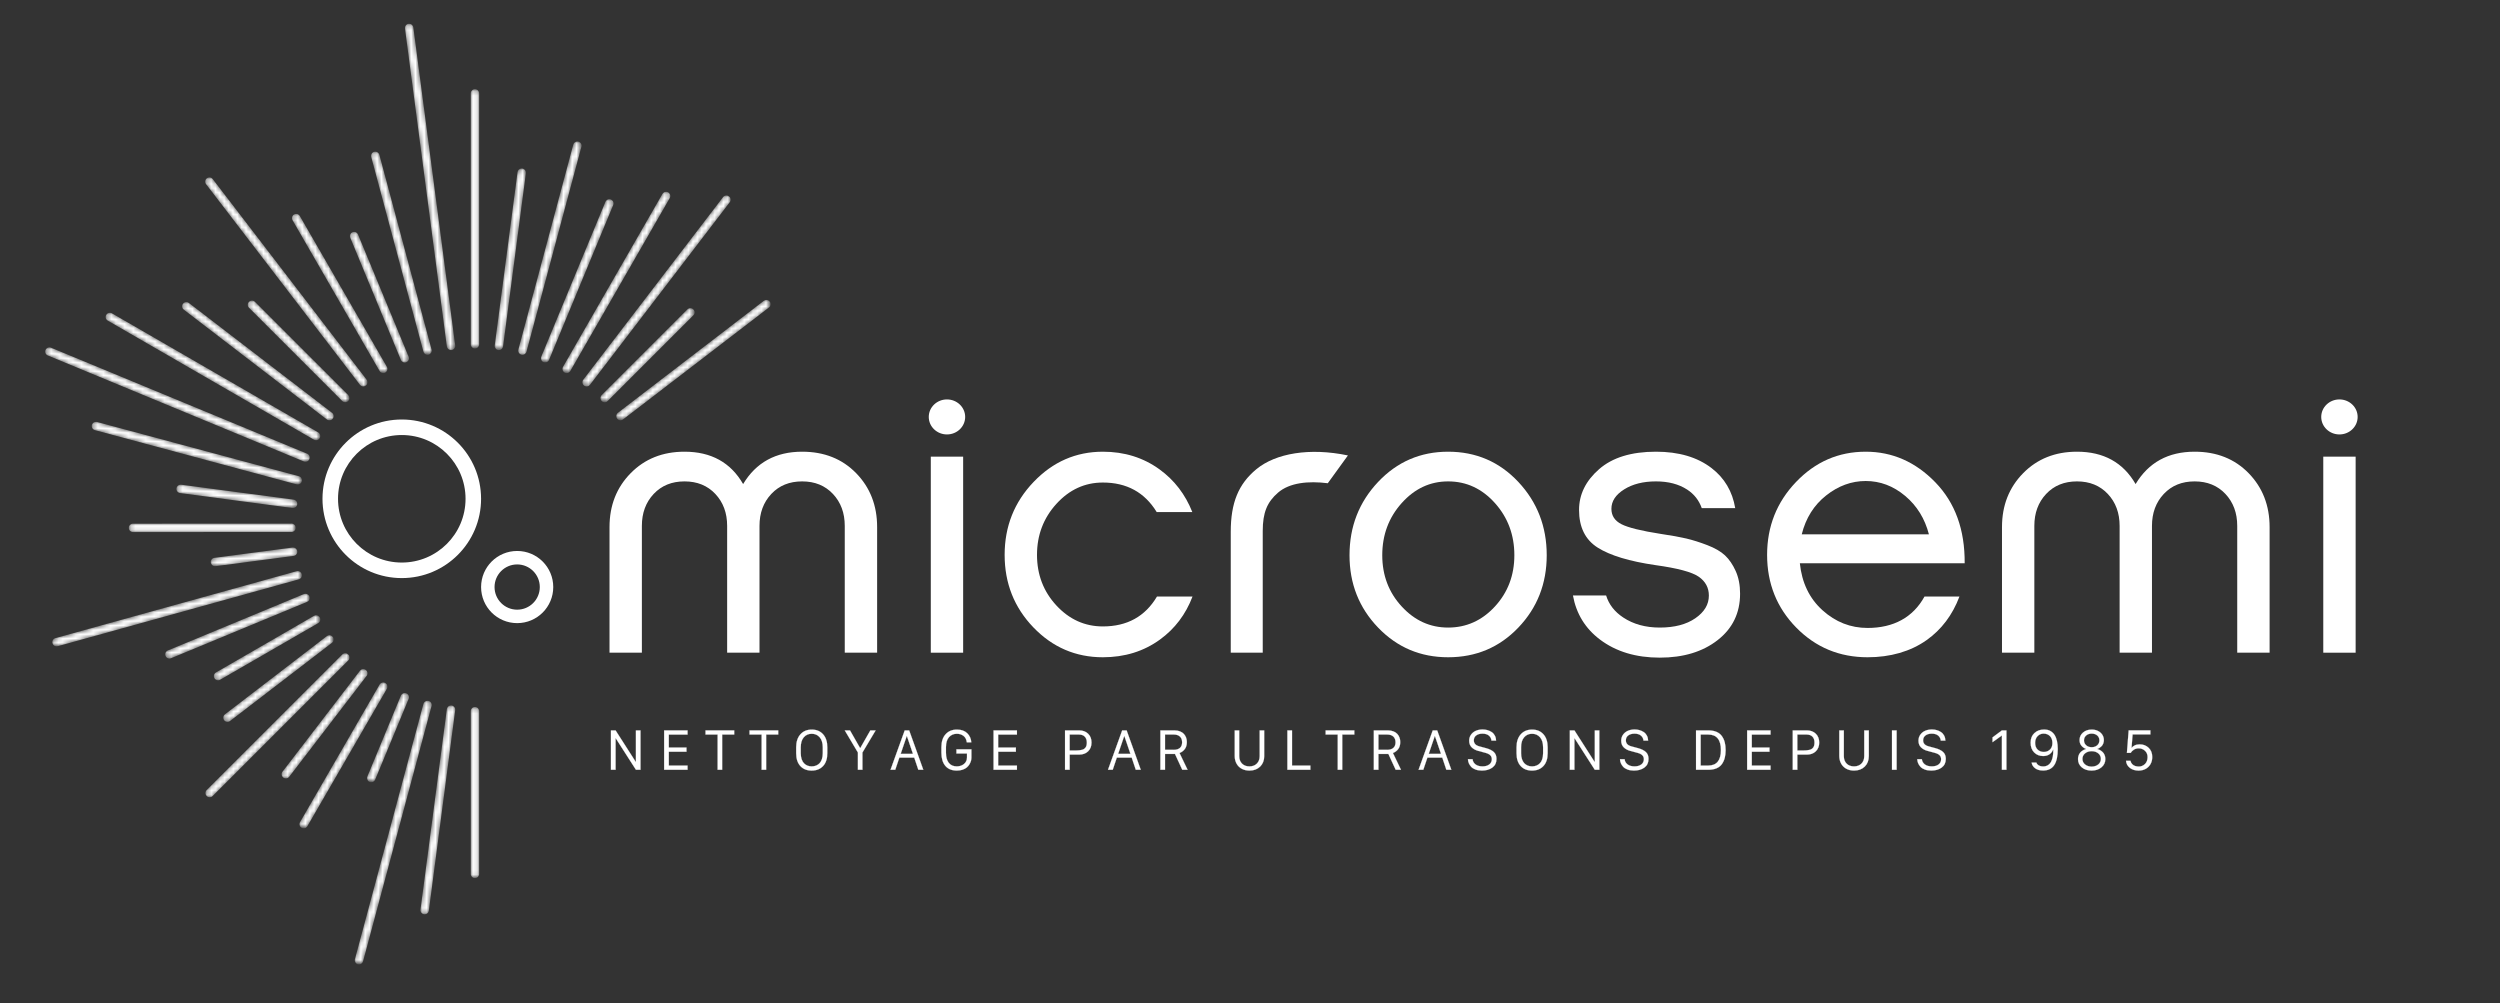 <?xml version="1.0" encoding="utf-8"?>
<!-- Generator: Adobe Illustrator 16.0.0, SVG Export Plug-In . SVG Version: 6.00 Build 0)  -->
<!DOCTYPE svg PUBLIC "-//W3C//DTD SVG 1.1//EN" "http://www.w3.org/Graphics/SVG/1.1/DTD/svg11.dtd">
<svg version="1.1" id="Layer_1" xmlns="http://www.w3.org/2000/svg" xmlns:xlink="http://www.w3.org/1999/xlink" x="0px" y="0px"
	 width="574.046px" height="230.422px" viewBox="0 0 574.046 230.422" enable-background="new 0 0 574.046 230.422"
	 xml:space="preserve">
<rect x="0" y="0" width="574.046" height="230.422" fill="#333333" stroke="none"/>
<g>
	<defs>
		<rect id="SVGID_1_" x="-21.23" y="-16.297" width="595.276" height="267.422"/>
	</defs>
	<clipPath id="SVGID_2_">
		<use xlink:href="#SVGID_1_"  overflow="visible"/>
	</clipPath>
	<path clip-path="url(#SVGID_2_)" fill="#FFFFFF" d="M201.404,121.026v28.845h-7.432v-29.106c0-2.973-0.903-5.42-2.71-7.343
		c-1.806-1.924-4.164-2.884-7.079-2.884c-2.913,0-5.274,0.96-7.08,2.884c-1.806,1.923-2.71,4.37-2.71,7.343v29.106h-7.428v-29.106
		c0-2.973-0.907-5.42-2.71-7.343c-1.809-1.924-4.167-2.884-7.08-2.884c-2.916,0-5.276,0.96-7.083,2.884
		c-1.806,1.923-2.709,4.37-2.709,7.343v29.106h-7.429v-28.845c0-4.952,1.617-9.075,4.852-12.367c3.233-3.293,7.356-4.94,12.369-4.94
		c6.117,0,10.604,2.477,13.459,7.431c2.973-4.954,7.489-7.431,13.549-7.431c5.071,0,9.206,1.647,12.413,4.94
		C199.8,111.951,201.404,116.074,201.404,121.026"/>
	<rect x="213.729" y="104.855" clip-path="url(#SVGID_2_)" fill="#FFFFFF" width="7.428" height="45.016"/>
	<path clip-path="url(#SVGID_2_)" fill="#FFFFFF" d="M221.621,95.736c0,2.22-1.872,4.02-4.181,4.02c-2.308,0-4.18-1.8-4.18-4.02
		s1.872-4.02,4.18-4.02C219.749,91.716,221.621,93.516,221.621,95.736"/>
	<path clip-path="url(#SVGID_2_)" fill="#FFFFFF" d="M266.26,107.784c-3.73-2.709-8.072-4.064-13.025-4.064
		c-6.177,0-11.479,2.316-15.906,6.948c-4.431,4.633-6.646,10.214-6.646,16.74s2.2,12.077,6.601,16.653
		c4.399,4.574,9.717,6.859,15.951,6.859c5.013,0,9.383-1.354,13.114-4.064c3.426-2.49,5.918-5.785,7.475-9.877h-8.164
		c-2.71,4.574-6.851,6.861-12.425,6.861c-4.136,0-7.692-1.602-10.664-4.807c-2.97-3.205-4.456-7.081-4.456-11.625
		s1.486-8.45,4.456-11.714c2.972-3.263,6.528-4.894,10.664-4.894c5.486,0,9.607,2.261,12.362,6.777h8.179
		C272.17,113.524,269.667,110.258,266.26,107.784"/>
	<path clip-path="url(#SVGID_2_)" fill="#FFFFFF" d="M282.604,122.106c0-6.643,1.758-10.955,5.869-14.358
		c4.452-3.686,12.266-5.006,21.034-3.171l-4.623,6.384c-4.432-0.559-8.76-0.15-11.429,2.163c-2.487,2.155-3.508,4.555-3.508,8.809
		v27.939h-7.344V122.106z"/>
	<path clip-path="url(#SVGID_2_)" fill="#FFFFFF" d="M332.515,103.719c6.41,0,11.785,2.317,16.128,6.948
		c4.338,4.634,6.513,10.243,6.513,16.827c0,6.527-2.175,12.065-6.513,16.608c-4.343,4.547-9.718,6.818-16.128,6.818
		c-6.353,0-11.714-2.271-16.084-6.818c-4.37-4.543-6.558-10.081-6.558-16.608c0-6.584,2.188-12.192,6.558-16.827
		C320.801,106.036,326.162,103.719,332.515,103.719 M332.515,144.102c4.194,0,7.779-1.615,10.753-4.85
		c2.97-3.234,4.456-7.153,4.456-11.758c0-4.662-1.486-8.652-4.456-11.975c-2.974-3.321-6.559-4.981-10.753-4.981
		c-4.14,0-7.691,1.66-10.664,4.981c-2.974,3.322-4.459,7.313-4.459,11.975c0,4.605,1.485,8.524,4.459,11.758
		C324.823,142.486,328.375,144.102,332.515,144.102"/>
	<path clip-path="url(#SVGID_2_)" fill="#FFFFFF" d="M521.141,121.026v28.845h-7.432v-29.106c0-2.973-0.903-5.42-2.709-7.343
		c-1.806-1.924-4.165-2.884-7.08-2.884c-2.913,0-5.272,0.96-7.08,2.884c-1.806,1.923-2.71,4.37-2.71,7.343v29.106h-7.428v-29.106
		c0-2.973-0.906-5.42-2.709-7.343c-1.81-1.924-4.167-2.884-7.081-2.884c-2.915,0-5.276,0.96-7.083,2.884
		c-1.806,1.923-2.709,4.37-2.709,7.343v29.106h-7.428v-28.845c0-4.952,1.616-9.075,4.851-12.367c3.233-3.293,7.356-4.94,12.369-4.94
		c6.117,0,10.605,2.477,13.46,7.431c2.973-4.954,7.489-7.431,13.548-7.431c5.071,0,9.206,1.647,12.413,4.94
		C519.537,111.951,521.141,116.074,521.141,121.026"/>
	<rect x="533.467" y="104.855" clip-path="url(#SVGID_2_)" fill="#FFFFFF" width="7.429" height="45.016"/>
	<path clip-path="url(#SVGID_2_)" fill="#FFFFFF" d="M541.359,95.736c0,2.22-1.872,4.02-4.182,4.02c-2.308,0-4.18-1.8-4.18-4.02
		s1.872-4.02,4.18-4.02C539.487,91.716,541.359,93.516,541.359,95.736"/>
	<path clip-path="url(#SVGID_2_)" fill="#FFFFFF" d="M393.001,107.478c-3.266-2.505-7.519-3.759-12.764-3.759
		c-5.652,0-10.008,1.341-13.065,4.02c-3.062,2.681-4.593,5.8-4.593,9.354c0,3.963,1.431,6.847,4.285,8.653
		c2.856,1.807,7.282,3.147,13.284,4.021c5.072,0.7,8.377,1.589,9.923,2.667c1.544,1.079,2.317,2.521,2.317,4.328
		c0,2.039-1.036,3.771-3.104,5.199c-2.068,1.428-4.795,2.141-8.173,2.141c-3.264,0-6.062-0.771-8.391-2.316
		c-1.985-1.313-3.29-2.996-3.923-5.049h-7.62c0.763,4.199,2.833,7.574,6.209,10.119c3.673,2.768,8.246,4.152,13.725,4.152
		c5.419,0,9.848-1.338,13.285-4.02c3.439-2.68,5.16-6.236,5.16-10.664c0-1.981-0.336-3.716-1.008-5.203
		c-0.669-1.484-1.487-2.68-2.446-3.583c-0.96-0.903-2.317-1.688-4.064-2.36c-1.749-0.669-3.364-1.18-4.851-1.53
		c-1.487-0.35-3.426-0.698-5.813-1.048c-4.49-0.699-7.505-1.442-9.049-2.23c-1.546-0.785-2.315-1.966-2.315-3.54
		c0-1.748,0.976-3.234,2.928-4.457c1.953-1.224,4.383-1.835,7.298-1.835c2.856,0,5.245,0.626,7.169,1.879
		c1.603,1.046,2.721,2.467,3.351,4.262h7.684C397.794,112.834,395.979,109.766,393.001,107.478"/>
	<path clip-path="url(#SVGID_2_)" fill="#FFFFFF" d="M428.837,144.189c-3.905,0-7.358-1.355-10.359-4.064s-4.734-6.307-5.2-10.794
		h37.848c0.057-7.692-2.183-13.884-6.73-18.576c-4.545-4.689-9.875-7.036-15.994-7.036c-6.237,0-11.568,2.317-15.995,6.949
		c-4.432,4.633-6.646,10.214-6.646,16.739c0,6.586,2.232,12.152,6.688,16.695c4.459,4.547,9.923,6.818,16.391,6.818
		c5.186,0,9.838-1.311,13.539-3.932c3.414-2.42,5.947-5.758,7.549-10.01h-8.028C439.266,141.785,434.755,144.189,428.837,144.189
		 M419.311,113.772c2.796-2.215,5.824-3.323,9.09-3.323c3.32,0,6.338,1.138,9.048,3.41c2.709,2.272,4.528,5.215,5.463,8.828h-29.198
		C414.646,118.958,416.512,115.987,419.311,113.772"/>
	<polygon clip-path="url(#SVGID_2_)" fill="#FFFFFF" points="141.35,176.75 140.284,176.75 140.284,167.713 141.35,167.713 
		145.972,174.938 146.019,174.938 146.019,167.713 147.072,167.713 147.072,176.75 146.019,176.75 141.386,169.525 141.35,169.525 	
		"/>
	<polygon clip-path="url(#SVGID_2_)" fill="none" stroke="#FFFFFF" stroke-width="0.04" stroke-miterlimit="10" points="
		141.35,176.75 140.284,176.75 140.284,167.713 141.35,167.713 145.972,174.938 146.019,174.938 146.019,167.713 147.072,167.713 
		147.072,176.75 146.019,176.75 141.386,169.525 141.35,169.525 	"/>
	<polygon clip-path="url(#SVGID_2_)" fill="#FFFFFF" points="157.874,175.789 157.874,176.75 152.501,176.75 152.501,167.713 
		157.874,167.713 157.874,168.674 153.568,168.674 153.568,171.648 157.629,171.648 157.629,172.609 153.568,172.609 
		153.568,175.789 	"/>
	<polygon clip-path="url(#SVGID_2_)" fill="none" stroke="#FFFFFF" stroke-width="0.04" stroke-miterlimit="10" points="
		157.874,175.789 157.874,176.75 152.501,176.75 152.501,167.713 157.874,167.713 157.874,168.674 153.568,168.674 153.568,171.648 
		157.629,171.648 157.629,172.609 153.568,172.609 153.568,175.789 	"/>
	<polygon clip-path="url(#SVGID_2_)" fill="#FFFFFF" points="165.825,176.75 164.774,176.75 164.774,168.662 162,168.662 
		162,167.713 168.594,167.713 168.594,168.662 165.825,168.662 	"/>
	<polygon clip-path="url(#SVGID_2_)" fill="none" stroke="#FFFFFF" stroke-width="0.04" stroke-miterlimit="10" points="
		165.825,176.75 164.774,176.75 164.774,168.662 162,168.662 162,167.713 168.594,167.713 168.594,168.662 165.825,168.662 	"/>
	<polygon clip-path="url(#SVGID_2_)" fill="#FFFFFF" points="175.929,176.75 174.879,176.75 174.879,168.662 172.104,168.662 
		172.104,167.713 178.699,167.713 178.699,168.662 175.929,168.662 	"/>
	<polygon clip-path="url(#SVGID_2_)" fill="none" stroke="#FFFFFF" stroke-width="0.04" stroke-miterlimit="10" points="
		175.929,176.75 174.879,176.75 174.879,168.662 172.104,168.662 172.104,167.713 178.699,167.713 178.699,168.662 175.929,168.662 
			"/>
	<path clip-path="url(#SVGID_2_)" fill="#FFFFFF" d="M182.817,172.955V171.6c0-1.266,0.325-2.26,0.973-2.986
		c0.648-0.725,1.518-1.088,2.607-1.088c1.089,0,1.956,0.359,2.602,1.082c0.646,0.721,0.969,1.719,0.969,2.992v1.355
		c0,1.266-0.325,2.246-0.975,2.941c-0.651,0.695-1.523,1.043-2.619,1.043c-1.097,0-1.965-0.348-2.602-1.043
		C183.135,175.201,182.817,174.221,182.817,172.955 M183.869,171.6v1.355c0,0.504,0.066,0.951,0.194,1.344
		c0.132,0.395,0.31,0.711,0.538,0.953c0.23,0.24,0.495,0.422,0.791,0.545c0.298,0.119,0.63,0.182,0.996,0.182
		c0.359,0,0.693-0.063,0.996-0.182c0.305-0.123,0.574-0.305,0.806-0.545c0.233-0.242,0.414-0.559,0.538-0.953
		c0.126-0.393,0.19-0.84,0.19-1.344V171.6c0-0.998-0.235-1.766-0.703-2.307c-0.47-0.537-1.077-0.807-1.827-0.807
		c-0.743,0-1.349,0.268-1.816,0.803C184.104,169.824,183.869,170.594,183.869,171.6"/>
	<path clip-path="url(#SVGID_2_)" fill="none" stroke="#FFFFFF" stroke-width="0.04" stroke-miterlimit="10" d="M182.817,172.955
		V171.6c0-1.266,0.325-2.26,0.973-2.986c0.648-0.725,1.518-1.088,2.607-1.088c1.089,0,1.956,0.359,2.602,1.082
		c0.646,0.721,0.969,1.719,0.969,2.992v1.355c0,1.266-0.325,2.246-0.975,2.941c-0.651,0.695-1.523,1.043-2.619,1.043
		c-1.097,0-1.965-0.348-2.602-1.043C183.135,175.201,182.817,174.221,182.817,172.955z M183.869,171.6v1.355
		c0,0.504,0.066,0.951,0.194,1.344c0.132,0.395,0.31,0.711,0.538,0.953c0.23,0.24,0.495,0.422,0.791,0.545
		c0.298,0.119,0.63,0.182,0.996,0.182c0.359,0,0.693-0.063,0.996-0.182c0.305-0.123,0.574-0.305,0.806-0.545
		c0.233-0.242,0.414-0.559,0.538-0.953c0.126-0.393,0.19-0.84,0.19-1.344V171.6c0-0.998-0.235-1.766-0.703-2.307
		c-0.47-0.537-1.077-0.807-1.827-0.807c-0.743,0-1.349,0.268-1.816,0.803C184.104,169.824,183.869,170.594,183.869,171.6z"/>
	<polygon clip-path="url(#SVGID_2_)" fill="#FFFFFF" points="198.034,176.75 196.988,176.75 196.988,172.791 193.972,167.713 
		195.177,167.713 197.481,171.752 197.542,171.752 199.848,167.713 201.063,167.713 198.034,172.791 	"/>
	<polygon clip-path="url(#SVGID_2_)" fill="none" stroke="#FFFFFF" stroke-width="0.04" stroke-miterlimit="10" points="
		198.034,176.75 196.988,176.75 196.988,172.791 193.972,167.713 195.177,167.713 197.481,171.752 197.542,171.752 199.848,167.713 
		201.063,167.713 198.034,172.791 	"/>
	<path clip-path="url(#SVGID_2_)" fill="#FFFFFF" d="M205.57,176.752h-1.089l3.256-9.039h1.027l3.242,9.039h-1.145l-0.935-2.787
		h-3.418L205.57,176.752z M208.24,169.016h-0.036l-1.394,4.092h2.824L208.24,169.016z"/>
	<path clip-path="url(#SVGID_2_)" fill="none" stroke="#FFFFFF" stroke-width="0.04" stroke-miterlimit="10" d="M205.57,176.752
		h-1.089l3.256-9.039h1.027l3.242,9.039h-1.145l-0.935-2.787h-3.418L205.57,176.752z M208.24,169.016h-0.036l-1.394,4.092h2.824
		L208.24,169.016z"/>
	<path clip-path="url(#SVGID_2_)" fill="#FFFFFF" d="M223.033,170.449h-1.041c-0.082-0.66-0.332-1.152-0.757-1.477
		c-0.425-0.324-0.929-0.486-1.518-0.486c-0.734,0-1.335,0.254-1.803,0.766c-0.467,0.512-0.702,1.285-0.702,2.324v1.264
		c0,0.994,0.212,1.766,0.639,2.314c0.425,0.549,1.039,0.824,1.841,0.824c0.674,0,1.234-0.189,1.676-0.568
		c0.445-0.379,0.667-0.869,0.667-1.469v-0.912h-2.422v-0.961h3.443v1.873c0,0.244-0.032,0.492-0.1,0.75
		c-0.068,0.258-0.183,0.523-0.347,0.801c-0.163,0.275-0.371,0.518-0.619,0.73c-0.251,0.209-0.572,0.383-0.965,0.516
		c-0.393,0.135-0.833,0.201-1.319,0.201c-1.157,0-2.035-0.361-2.641-1.082c-0.603-0.723-0.906-1.729-0.906-3.018v-1.264
		c0-1.277,0.326-2.271,0.974-2.984s1.518-1.066,2.609-1.066c0.985,0,1.767,0.277,2.342,0.832
		C222.658,168.914,222.974,169.611,223.033,170.449"/>
	<path clip-path="url(#SVGID_2_)" fill="none" stroke="#FFFFFF" stroke-width="0.04" stroke-miterlimit="10" d="M223.033,170.449
		h-1.041c-0.082-0.66-0.332-1.152-0.757-1.477c-0.425-0.324-0.929-0.486-1.518-0.486c-0.734,0-1.335,0.254-1.803,0.766
		c-0.467,0.512-0.702,1.285-0.702,2.324v1.264c0,0.994,0.212,1.766,0.639,2.314c0.425,0.549,1.039,0.824,1.841,0.824
		c0.674,0,1.234-0.189,1.676-0.568c0.445-0.379,0.667-0.869,0.667-1.469v-0.912h-2.422v-0.961h3.443v1.873
		c0,0.244-0.032,0.492-0.1,0.75c-0.068,0.258-0.183,0.523-0.347,0.801c-0.163,0.275-0.371,0.518-0.619,0.73
		c-0.251,0.209-0.572,0.383-0.965,0.516c-0.393,0.135-0.833,0.201-1.319,0.201c-1.157,0-2.035-0.361-2.641-1.082
		c-0.603-0.723-0.906-1.729-0.906-3.018v-1.264c0-1.277,0.326-2.271,0.974-2.984s1.518-1.066,2.609-1.066
		c0.985,0,1.767,0.277,2.342,0.832C222.658,168.914,222.974,169.611,223.033,170.449z"/>
	<polygon clip-path="url(#SVGID_2_)" fill="#FFFFFF" points="233.508,175.789 233.508,176.75 228.136,176.75 228.136,167.713 
		233.508,167.713 233.508,168.674 229.202,168.674 229.202,171.648 233.264,171.648 233.264,172.609 229.202,172.609 
		229.202,175.789 	"/>
	<polygon clip-path="url(#SVGID_2_)" fill="none" stroke="#FFFFFF" stroke-width="0.04" stroke-miterlimit="10" points="
		233.508,175.789 233.508,176.75 228.136,176.75 228.136,167.713 233.508,167.713 233.508,168.674 229.202,168.674 229.202,171.648 
		233.264,171.648 233.264,172.609 229.202,172.609 229.202,175.789 	"/>
	<path clip-path="url(#SVGID_2_)" fill="#FFFFFF" d="M244.549,167.713h3.241c0.852,0,1.541,0.256,2.063,0.768
		c0.524,0.51,0.783,1.184,0.783,2.02c0,0.834-0.259,1.504-0.783,2.012c-0.522,0.508-1.211,0.76-2.063,0.76h-2.175v3.479h-1.066
		V167.713z M245.615,168.662v3.662h1.417c0.28,0,0.526-0.012,0.74-0.035c0.215-0.021,0.423-0.057,0.621-0.102
		c0.2-0.047,0.367-0.115,0.5-0.201c0.133-0.088,0.253-0.199,0.359-0.334c0.104-0.137,0.181-0.301,0.228-0.49
		c0.045-0.191,0.07-0.412,0.07-0.662c0-0.584-0.158-1.037-0.47-1.357s-0.754-0.48-1.326-0.48H245.615z"/>
	<path clip-path="url(#SVGID_2_)" fill="none" stroke="#FFFFFF" stroke-width="0.04" stroke-miterlimit="10" d="M244.549,167.713
		h3.241c0.852,0,1.541,0.256,2.063,0.768c0.524,0.51,0.783,1.184,0.783,2.02c0,0.834-0.259,1.504-0.783,2.012
		c-0.522,0.508-1.211,0.76-2.063,0.76h-2.175v3.479h-1.066V167.713z M245.615,168.662v3.662h1.417c0.28,0,0.526-0.012,0.74-0.035
		c0.215-0.021,0.423-0.057,0.621-0.102c0.2-0.047,0.367-0.115,0.5-0.201c0.133-0.088,0.253-0.199,0.359-0.334
		c0.104-0.137,0.181-0.301,0.228-0.49c0.045-0.191,0.07-0.412,0.07-0.662c0-0.584-0.158-1.037-0.47-1.357s-0.754-0.48-1.326-0.48
		H245.615z"/>
	<path clip-path="url(#SVGID_2_)" fill="#FFFFFF" d="M255.505,176.752h-1.089l3.255-9.039h1.028l3.242,9.039h-1.146l-0.935-2.787
		h-3.417L255.505,176.752z M258.175,169.016h-0.036l-1.394,4.092h2.824L258.175,169.016z"/>
	<path clip-path="url(#SVGID_2_)" fill="none" stroke="#FFFFFF" stroke-width="0.04" stroke-miterlimit="10" d="M255.505,176.752
		h-1.089l3.255-9.039h1.028l3.242,9.039h-1.146l-0.935-2.787h-3.417L255.505,176.752z M258.175,169.016h-0.036l-1.394,4.092h2.824
		L258.175,169.016z"/>
	<path clip-path="url(#SVGID_2_)" fill="#FFFFFF" d="M269.666,167.713c0.476,0,0.906,0.074,1.283,0.223s0.675,0.346,0.899,0.596
		c0.224,0.248,0.391,0.531,0.506,0.842c0.113,0.313,0.169,0.65,0.169,1.01c0,0.678-0.162,1.223-0.485,1.637
		c-0.325,0.414-0.725,0.707-1.2,0.881l1.85,3.85h-1.217l-1.679-3.631h-2.279v3.631h-1.066v-9.037H269.666z M267.513,172.172h1.977
		c0.639,0,1.125-0.148,1.452-0.445c0.328-0.295,0.493-0.717,0.493-1.264c0-0.586-0.168-1.031-0.504-1.338
		c-0.336-0.309-0.802-0.463-1.394-0.463h-2.024V172.172z"/>
	<path clip-path="url(#SVGID_2_)" fill="none" stroke="#FFFFFF" stroke-width="0.04" stroke-miterlimit="10" d="M269.666,167.713
		c0.476,0,0.906,0.074,1.283,0.223s0.675,0.346,0.899,0.596c0.224,0.248,0.391,0.531,0.506,0.842c0.113,0.313,0.169,0.65,0.169,1.01
		c0,0.678-0.162,1.223-0.485,1.637c-0.325,0.414-0.725,0.707-1.2,0.881l1.85,3.85h-1.217l-1.679-3.631h-2.279v3.631h-1.066v-9.037
		H269.666z M267.513,172.172h1.977c0.639,0,1.125-0.148,1.452-0.445c0.328-0.295,0.493-0.717,0.493-1.264
		c0-0.586-0.168-1.031-0.504-1.338c-0.336-0.309-0.802-0.463-1.394-0.463h-2.024V172.172z"/>
	<path clip-path="url(#SVGID_2_)" fill="#FFFFFF" d="M284.552,167.713v5.898c0,0.719,0.213,1.293,0.633,1.723
		c0.423,0.43,0.992,0.645,1.71,0.645c0.709,0,1.275-0.215,1.703-0.645c0.425-0.43,0.64-1.004,0.64-1.723v-5.898h1.049v5.898
		c0,0.994-0.311,1.797-0.934,2.41c-0.626,0.611-1.444,0.918-2.458,0.918c-0.664,0-1.256-0.139-1.771-0.416
		c-0.512-0.279-0.913-0.672-1.194-1.184c-0.28-0.512-0.424-1.096-0.424-1.752v-5.875H284.552z"/>
	<path clip-path="url(#SVGID_2_)" fill="none" stroke="#FFFFFF" stroke-width="0.04" stroke-miterlimit="10" d="M284.552,167.713
		v5.898c0,0.719,0.213,1.293,0.633,1.723c0.423,0.43,0.992,0.645,1.71,0.645c0.709,0,1.275-0.215,1.703-0.645
		c0.425-0.43,0.64-1.004,0.64-1.723v-5.898h1.049v5.898c0,0.994-0.311,1.797-0.934,2.41c-0.626,0.611-1.444,0.918-2.458,0.918
		c-0.664,0-1.256-0.139-1.771-0.416c-0.512-0.279-0.913-0.672-1.194-1.184c-0.28-0.512-0.424-1.096-0.424-1.752v-5.875H284.552z"/>
	<polygon clip-path="url(#SVGID_2_)" fill="#FFFFFF" points="300.889,175.789 300.889,176.75 295.609,176.75 295.609,167.713 
		296.675,167.713 296.675,175.789 	"/>
	<polygon clip-path="url(#SVGID_2_)" fill="none" stroke="#FFFFFF" stroke-width="0.04" stroke-miterlimit="10" points="
		300.889,175.789 300.889,176.75 295.609,176.75 295.609,167.713 296.675,167.713 296.675,175.789 	"/>
	<polygon clip-path="url(#SVGID_2_)" fill="#FFFFFF" points="308.211,176.75 307.16,176.75 307.16,168.662 304.388,168.662 
		304.388,167.713 310.981,167.713 310.981,168.662 308.211,168.662 	"/>
	<polygon clip-path="url(#SVGID_2_)" fill="none" stroke="#FFFFFF" stroke-width="0.04" stroke-miterlimit="10" points="
		308.211,176.75 307.16,176.75 307.16,168.662 304.388,168.662 304.388,167.713 310.981,167.713 310.981,168.662 308.211,168.662 	
		"/>
	<path clip-path="url(#SVGID_2_)" fill="#FFFFFF" d="M318.667,167.713c0.478,0,0.907,0.074,1.284,0.223s0.674,0.346,0.898,0.596
		c0.224,0.248,0.392,0.531,0.507,0.842c0.111,0.313,0.169,0.65,0.169,1.01c0,0.678-0.162,1.223-0.486,1.637
		c-0.325,0.414-0.725,0.707-1.199,0.881l1.851,3.85h-1.219l-1.678-3.631h-2.278v3.631h-1.066v-9.037H318.667z M316.516,172.172
		h1.977c0.638,0,1.125-0.148,1.452-0.445c0.327-0.295,0.492-0.717,0.492-1.264c0-0.586-0.167-1.031-0.505-1.338
		c-0.336-0.309-0.802-0.463-1.394-0.463h-2.022V172.172z"/>
	<path clip-path="url(#SVGID_2_)" fill="none" stroke="#FFFFFF" stroke-width="0.04" stroke-miterlimit="10" d="M318.667,167.713
		c0.478,0,0.907,0.074,1.284,0.223s0.674,0.346,0.898,0.596c0.224,0.248,0.392,0.531,0.507,0.842c0.111,0.313,0.169,0.65,0.169,1.01
		c0,0.678-0.162,1.223-0.486,1.637c-0.325,0.414-0.725,0.707-1.199,0.881l1.851,3.85h-1.219l-1.678-3.631h-2.278v3.631h-1.066
		v-9.037H318.667z M316.516,172.172h1.977c0.638,0,1.125-0.148,1.452-0.445c0.327-0.295,0.492-0.717,0.492-1.264
		c0-0.586-0.167-1.031-0.505-1.338c-0.336-0.309-0.802-0.463-1.394-0.463h-2.022V172.172z"/>
	<path clip-path="url(#SVGID_2_)" fill="#FFFFFF" d="M326.817,176.752h-1.089l3.255-9.039h1.027l3.243,9.039h-1.146l-0.935-2.787
		h-3.417L326.817,176.752z M329.488,169.016h-0.036l-1.395,4.092h2.824L329.488,169.016z"/>
	<path clip-path="url(#SVGID_2_)" fill="none" stroke="#FFFFFF" stroke-width="0.04" stroke-miterlimit="10" d="M326.817,176.752
		h-1.089l3.255-9.039h1.027l3.243,9.039h-1.146l-0.935-2.787h-3.417L326.817,176.752z M329.488,169.016h-0.036l-1.395,4.092h2.824
		L329.488,169.016z"/>
	<path clip-path="url(#SVGID_2_)" fill="#FFFFFF" d="M337.066,174.33h1.065c0.048,0.482,0.272,0.877,0.669,1.186
		c0.398,0.309,0.936,0.461,1.618,0.461c0.641,0,1.156-0.146,1.544-0.441c0.389-0.297,0.583-0.697,0.583-1.205
		c0-0.377-0.12-0.684-0.361-0.922c-0.241-0.236-0.618-0.422-1.135-0.557l-1.617-0.432c-0.606-0.158-1.107-0.428-1.5-0.809
		c-0.39-0.381-0.587-0.893-0.587-1.531c0-0.539,0.15-1.01,0.448-1.412c0.297-0.402,0.677-0.697,1.138-0.885
		c0.458-0.189,0.96-0.283,1.497-0.283c0.393,0,0.76,0.051,1.112,0.152c0.35,0.102,0.675,0.25,0.976,0.447
		c0.3,0.195,0.54,0.465,0.722,0.803c0.181,0.34,0.276,0.723,0.293,1.152h-1.064c-0.047-0.475-0.249-0.859-0.598-1.152
		c-0.352-0.293-0.838-0.441-1.462-0.441c-0.589,0-1.069,0.135-1.438,0.406c-0.368,0.268-0.553,0.648-0.553,1.139
		c0,0.697,0.429,1.158,1.283,1.381l1.581,0.426c0.76,0.211,1.34,0.506,1.738,0.881c0.402,0.377,0.604,0.898,0.604,1.563
		c0,0.861-0.314,1.523-0.942,1.986c-0.631,0.465-1.43,0.697-2.403,0.697c-0.557,0-1.049-0.08-1.478-0.24s-0.763-0.371-1.001-0.633
		c-0.237-0.262-0.418-0.537-0.538-0.83C337.141,174.945,337.075,174.643,337.066,174.33"/>
	<path clip-path="url(#SVGID_2_)" fill="none" stroke="#FFFFFF" stroke-width="0.04" stroke-miterlimit="10" d="M337.066,174.33
		h1.065c0.048,0.482,0.272,0.877,0.669,1.186c0.398,0.309,0.936,0.461,1.618,0.461c0.641,0,1.156-0.146,1.544-0.441
		c0.389-0.297,0.583-0.697,0.583-1.205c0-0.377-0.12-0.684-0.361-0.922c-0.241-0.236-0.618-0.422-1.135-0.557l-1.617-0.432
		c-0.606-0.158-1.107-0.428-1.5-0.809c-0.39-0.381-0.587-0.893-0.587-1.531c0-0.539,0.15-1.01,0.448-1.412
		c0.297-0.402,0.677-0.697,1.138-0.885c0.458-0.189,0.96-0.283,1.497-0.283c0.393,0,0.76,0.051,1.112,0.152
		c0.35,0.102,0.675,0.25,0.976,0.447c0.3,0.195,0.54,0.465,0.722,0.803c0.181,0.34,0.276,0.723,0.293,1.152h-1.064
		c-0.047-0.475-0.249-0.859-0.598-1.152c-0.352-0.293-0.838-0.441-1.462-0.441c-0.589,0-1.069,0.135-1.438,0.406
		c-0.368,0.268-0.553,0.648-0.553,1.139c0,0.697,0.429,1.158,1.283,1.381l1.581,0.426c0.76,0.211,1.34,0.506,1.738,0.881
		c0.402,0.377,0.604,0.898,0.604,1.563c0,0.861-0.314,1.523-0.942,1.986c-0.631,0.465-1.43,0.697-2.403,0.697
		c-0.557,0-1.049-0.08-1.478-0.24s-0.763-0.371-1.001-0.633c-0.237-0.262-0.418-0.537-0.538-0.83
		C337.141,174.945,337.075,174.643,337.066,174.33z"/>
	<path clip-path="url(#SVGID_2_)" fill="#FFFFFF" d="M348.22,172.955V171.6c0-1.266,0.325-2.26,0.975-2.986
		c0.647-0.725,1.518-1.088,2.605-1.088c1.089,0,1.957,0.359,2.604,1.082c0.646,0.721,0.969,1.719,0.969,2.992v1.355
		c0,1.266-0.326,2.246-0.977,2.941c-0.649,0.695-1.521,1.043-2.617,1.043c-1.099,0-1.966-0.348-2.603-1.043
		S348.22,174.221,348.22,172.955 M349.272,171.6v1.355c0,0.504,0.065,0.951,0.194,1.344c0.131,0.395,0.311,0.711,0.538,0.953
		c0.231,0.24,0.495,0.422,0.79,0.545c0.298,0.119,0.631,0.182,0.997,0.182c0.359,0,0.693-0.063,0.996-0.182
		c0.305-0.123,0.574-0.305,0.806-0.545c0.233-0.242,0.413-0.559,0.538-0.953c0.126-0.393,0.19-0.84,0.19-1.344V171.6
		c0-0.998-0.236-1.766-0.702-2.307c-0.472-0.537-1.078-0.807-1.828-0.807c-0.744,0-1.349,0.268-1.816,0.803
		S349.272,170.594,349.272,171.6"/>
	<path clip-path="url(#SVGID_2_)" fill="none" stroke="#FFFFFF" stroke-width="0.04" stroke-miterlimit="10" d="M348.22,172.955
		V171.6c0-1.266,0.325-2.26,0.975-2.986c0.647-0.725,1.518-1.088,2.605-1.088c1.089,0,1.957,0.359,2.604,1.082
		c0.646,0.721,0.969,1.719,0.969,2.992v1.355c0,1.266-0.326,2.246-0.977,2.941c-0.649,0.695-1.521,1.043-2.617,1.043
		c-1.099,0-1.966-0.348-2.603-1.043S348.22,174.221,348.22,172.955z M349.272,171.6v1.355c0,0.504,0.065,0.951,0.194,1.344
		c0.131,0.395,0.311,0.711,0.538,0.953c0.231,0.24,0.495,0.422,0.79,0.545c0.298,0.119,0.631,0.182,0.997,0.182
		c0.359,0,0.693-0.063,0.996-0.182c0.305-0.123,0.574-0.305,0.806-0.545c0.233-0.242,0.413-0.559,0.538-0.953
		c0.126-0.393,0.19-0.84,0.19-1.344V171.6c0-0.998-0.236-1.766-0.702-2.307c-0.472-0.537-1.078-0.807-1.828-0.807
		c-0.744,0-1.349,0.268-1.816,0.803S349.272,170.594,349.272,171.6z"/>
	<polygon clip-path="url(#SVGID_2_)" fill="#FFFFFF" points="361.519,176.75 360.453,176.75 360.453,167.713 361.519,167.713 
		366.14,174.938 366.188,174.938 366.188,167.713 367.24,167.713 367.24,176.75 366.188,176.75 361.554,169.525 361.519,169.525 	
		"/>
	<polygon clip-path="url(#SVGID_2_)" fill="none" stroke="#FFFFFF" stroke-width="0.04" stroke-miterlimit="10" points="
		361.519,176.75 360.453,176.75 360.453,167.713 361.519,167.713 366.14,174.938 366.188,174.938 366.188,167.713 367.24,167.713 
		367.24,176.75 366.188,176.75 361.554,169.525 361.519,169.525 	"/>
	<path clip-path="url(#SVGID_2_)" fill="#FFFFFF" d="M371.978,174.33h1.065c0.047,0.482,0.271,0.877,0.668,1.186
		c0.399,0.309,0.937,0.461,1.619,0.461c0.641,0,1.156-0.146,1.544-0.441c0.389-0.297,0.583-0.697,0.583-1.205
		c0-0.377-0.12-0.684-0.362-0.922c-0.24-0.236-0.617-0.422-1.134-0.557l-1.617-0.432c-0.606-0.158-1.108-0.428-1.5-0.809
		c-0.39-0.381-0.587-0.893-0.587-1.531c0-0.539,0.15-1.01,0.448-1.412c0.297-0.402,0.677-0.697,1.138-0.885
		c0.458-0.189,0.96-0.283,1.497-0.283c0.392,0,0.76,0.051,1.112,0.152c0.35,0.102,0.675,0.25,0.976,0.447
		c0.301,0.195,0.539,0.465,0.721,0.803c0.181,0.34,0.277,0.723,0.294,1.152h-1.064c-0.047-0.475-0.249-0.859-0.598-1.152
		c-0.352-0.293-0.838-0.441-1.462-0.441c-0.59,0-1.069,0.135-1.438,0.406c-0.368,0.268-0.553,0.648-0.553,1.139
		c0,0.697,0.429,1.158,1.283,1.381l1.581,0.426c0.759,0.211,1.34,0.506,1.738,0.881c0.402,0.377,0.604,0.898,0.604,1.563
		c0,0.861-0.315,1.523-0.943,1.986c-0.63,0.465-1.429,0.697-2.402,0.697c-0.557,0-1.049-0.08-1.479-0.24
		c-0.428-0.16-0.762-0.371-1-0.633c-0.236-0.262-0.418-0.537-0.538-0.83C372.051,174.945,371.986,174.643,371.978,174.33"/>
	<path clip-path="url(#SVGID_2_)" fill="none" stroke="#FFFFFF" stroke-width="0.04" stroke-miterlimit="10" d="M371.978,174.33
		h1.065c0.047,0.482,0.271,0.877,0.668,1.186c0.399,0.309,0.937,0.461,1.619,0.461c0.641,0,1.156-0.146,1.544-0.441
		c0.389-0.297,0.583-0.697,0.583-1.205c0-0.377-0.12-0.684-0.362-0.922c-0.24-0.236-0.617-0.422-1.134-0.557l-1.617-0.432
		c-0.606-0.158-1.108-0.428-1.5-0.809c-0.39-0.381-0.587-0.893-0.587-1.531c0-0.539,0.15-1.01,0.448-1.412
		c0.297-0.402,0.677-0.697,1.138-0.885c0.458-0.189,0.96-0.283,1.497-0.283c0.392,0,0.76,0.051,1.112,0.152
		c0.35,0.102,0.675,0.25,0.976,0.447c0.301,0.195,0.539,0.465,0.721,0.803c0.181,0.34,0.277,0.723,0.294,1.152h-1.064
		c-0.047-0.475-0.249-0.859-0.598-1.152c-0.352-0.293-0.838-0.441-1.462-0.441c-0.59,0-1.069,0.135-1.438,0.406
		c-0.368,0.268-0.553,0.648-0.553,1.139c0,0.697,0.429,1.158,1.283,1.381l1.581,0.426c0.759,0.211,1.34,0.506,1.738,0.881
		c0.402,0.377,0.604,0.898,0.604,1.563c0,0.861-0.315,1.523-0.943,1.986c-0.63,0.465-1.429,0.697-2.402,0.697
		c-0.557,0-1.049-0.08-1.479-0.24c-0.428-0.16-0.762-0.371-1-0.633c-0.236-0.262-0.418-0.537-0.538-0.83
		C372.051,174.945,371.986,174.643,371.978,174.33z"/>
	<path clip-path="url(#SVGID_2_)" fill="#FFFFFF" d="M389.438,167.713h2.835c0.709,0,1.324,0.109,1.843,0.328
		c0.521,0.219,0.932,0.537,1.234,0.949c0.304,0.414,0.528,0.887,0.673,1.424c0.144,0.535,0.214,1.141,0.214,1.818
		c0,0.672-0.07,1.273-0.208,1.803c-0.14,0.529-0.359,1.002-0.655,1.42s-0.705,0.738-1.228,0.961
		c-0.523,0.223-1.148,0.334-1.873,0.334h-2.835V167.713z M390.505,168.662v7.127h1.731c1.943,0,2.914-1.186,2.914-3.557
		c0-2.381-0.971-3.57-2.914-3.57H390.505z"/>
	<path clip-path="url(#SVGID_2_)" fill="none" stroke="#FFFFFF" stroke-width="0.04" stroke-miterlimit="10" d="M389.438,167.713
		h2.835c0.709,0,1.324,0.109,1.843,0.328c0.521,0.219,0.932,0.537,1.234,0.949c0.304,0.414,0.528,0.887,0.673,1.424
		c0.144,0.535,0.214,1.141,0.214,1.818c0,0.672-0.07,1.273-0.208,1.803c-0.14,0.529-0.359,1.002-0.655,1.42
		s-0.705,0.738-1.228,0.961c-0.523,0.223-1.148,0.334-1.873,0.334h-2.835V167.713z M390.505,168.662v7.127h1.731
		c1.943,0,2.914-1.186,2.914-3.557c0-2.381-0.971-3.57-2.914-3.57H390.505z"/>
	<polygon clip-path="url(#SVGID_2_)" fill="#FFFFFF" points="406.549,175.789 406.549,176.75 401.178,176.75 401.178,167.713 
		406.549,167.713 406.549,168.674 402.243,168.674 402.243,171.648 406.306,171.648 406.306,172.609 402.243,172.609 
		402.243,175.789 	"/>
	<polygon clip-path="url(#SVGID_2_)" fill="none" stroke="#FFFFFF" stroke-width="0.04" stroke-miterlimit="10" points="
		406.549,175.789 406.549,176.75 401.178,176.75 401.178,167.713 406.549,167.713 406.549,168.674 402.243,168.674 402.243,171.648 
		406.306,171.648 406.306,172.609 402.243,172.609 402.243,175.789 	"/>
	<path clip-path="url(#SVGID_2_)" fill="#FFFFFF" d="M411.639,167.713h3.242c0.851,0,1.54,0.256,2.061,0.768
		c0.525,0.51,0.784,1.184,0.784,2.02c0,0.834-0.259,1.504-0.784,2.012c-0.521,0.508-1.21,0.76-2.061,0.76h-2.176v3.479h-1.066
		V167.713z M412.705,168.662v3.662h1.416c0.279,0,0.525-0.012,0.74-0.035c0.215-0.021,0.423-0.057,0.621-0.102
		c0.2-0.047,0.367-0.115,0.499-0.201c0.134-0.088,0.253-0.199,0.36-0.334c0.104-0.137,0.18-0.301,0.228-0.49
		c0.045-0.191,0.07-0.412,0.07-0.662c0-0.584-0.158-1.037-0.47-1.357c-0.313-0.32-0.754-0.48-1.325-0.48H412.705z"/>
	<path clip-path="url(#SVGID_2_)" fill="none" stroke="#FFFFFF" stroke-width="0.04" stroke-miterlimit="10" d="M411.639,167.713
		h3.242c0.851,0,1.54,0.256,2.061,0.768c0.525,0.51,0.784,1.184,0.784,2.02c0,0.834-0.259,1.504-0.784,2.012
		c-0.521,0.508-1.21,0.76-2.061,0.76h-2.176v3.479h-1.066V167.713z M412.705,168.662v3.662h1.416c0.279,0,0.525-0.012,0.74-0.035
		c0.215-0.021,0.423-0.057,0.621-0.102c0.2-0.047,0.367-0.115,0.499-0.201c0.134-0.088,0.253-0.199,0.36-0.334
		c0.104-0.137,0.18-0.301,0.228-0.49c0.045-0.191,0.07-0.412,0.07-0.662c0-0.584-0.158-1.037-0.47-1.357
		c-0.313-0.32-0.754-0.48-1.325-0.48H412.705z"/>
	<path clip-path="url(#SVGID_2_)" fill="#FFFFFF" d="M423.377,167.713v5.898c0,0.719,0.214,1.293,0.634,1.723
		c0.423,0.43,0.991,0.645,1.71,0.645c0.709,0,1.275-0.215,1.703-0.645c0.425-0.43,0.64-1.004,0.64-1.723v-5.898h1.049v5.898
		c0,0.994-0.311,1.797-0.934,2.41c-0.626,0.611-1.444,0.918-2.458,0.918c-0.664,0-1.256-0.139-1.771-0.416
		c-0.512-0.279-0.913-0.672-1.194-1.184c-0.28-0.512-0.424-1.096-0.424-1.752v-5.875H423.377z"/>
	<path clip-path="url(#SVGID_2_)" fill="none" stroke="#FFFFFF" stroke-width="0.04" stroke-miterlimit="10" d="M423.377,167.713
		v5.898c0,0.719,0.214,1.293,0.634,1.723c0.423,0.43,0.991,0.645,1.71,0.645c0.709,0,1.275-0.215,1.703-0.645
		c0.425-0.43,0.64-1.004,0.64-1.723v-5.898h1.049v5.898c0,0.994-0.311,1.797-0.934,2.41c-0.626,0.611-1.444,0.918-2.458,0.918
		c-0.664,0-1.256-0.139-1.771-0.416c-0.512-0.279-0.913-0.672-1.194-1.184c-0.28-0.512-0.424-1.096-0.424-1.752v-5.875H423.377z"/>
	<rect x="434.434" y="167.713" clip-path="url(#SVGID_2_)" fill="#FFFFFF" width="1.066" height="9.037"/>
	
		<rect x="434.434" y="167.713" clip-path="url(#SVGID_2_)" fill="none" stroke="#FFFFFF" stroke-width="0.04" stroke-miterlimit="10" width="1.066" height="9.037"/>
	<path clip-path="url(#SVGID_2_)" fill="#FFFFFF" d="M440.236,174.33h1.065c0.047,0.482,0.271,0.877,0.669,1.186
		c0.398,0.309,0.936,0.461,1.618,0.461c0.641,0,1.156-0.146,1.544-0.441c0.389-0.297,0.583-0.697,0.583-1.205
		c0-0.377-0.12-0.684-0.361-0.922c-0.241-0.236-0.618-0.422-1.135-0.557l-1.617-0.432c-0.606-0.158-1.108-0.428-1.5-0.809
		c-0.39-0.381-0.587-0.893-0.587-1.531c0-0.539,0.15-1.01,0.448-1.412c0.297-0.402,0.677-0.697,1.138-0.885
		c0.458-0.189,0.96-0.283,1.497-0.283c0.392,0,0.759,0.051,1.112,0.152c0.35,0.102,0.675,0.25,0.976,0.447
		c0.3,0.195,0.539,0.465,0.721,0.803c0.181,0.34,0.277,0.723,0.294,1.152h-1.064c-0.047-0.475-0.249-0.859-0.598-1.152
		c-0.352-0.293-0.838-0.441-1.462-0.441c-0.591,0-1.069,0.135-1.438,0.406c-0.368,0.268-0.553,0.648-0.553,1.139
		c0,0.697,0.429,1.158,1.283,1.381l1.581,0.426c0.759,0.211,1.34,0.506,1.738,0.881c0.402,0.377,0.604,0.898,0.604,1.563
		c0,0.861-0.315,1.523-0.943,1.986c-0.63,0.465-1.429,0.697-2.402,0.697c-0.557,0-1.049-0.08-1.478-0.24s-0.763-0.371-1.001-0.633
		c-0.237-0.262-0.418-0.537-0.538-0.83C440.31,174.945,440.245,174.643,440.236,174.33"/>
	<path clip-path="url(#SVGID_2_)" fill="none" stroke="#FFFFFF" stroke-width="0.04" stroke-miterlimit="10" d="M440.236,174.33
		h1.065c0.047,0.482,0.271,0.877,0.669,1.186c0.398,0.309,0.936,0.461,1.618,0.461c0.641,0,1.156-0.146,1.544-0.441
		c0.389-0.297,0.583-0.697,0.583-1.205c0-0.377-0.12-0.684-0.361-0.922c-0.241-0.236-0.618-0.422-1.135-0.557l-1.617-0.432
		c-0.606-0.158-1.108-0.428-1.5-0.809c-0.39-0.381-0.587-0.893-0.587-1.531c0-0.539,0.15-1.01,0.448-1.412
		c0.297-0.402,0.677-0.697,1.138-0.885c0.458-0.189,0.96-0.283,1.497-0.283c0.392,0,0.759,0.051,1.112,0.152
		c0.35,0.102,0.675,0.25,0.976,0.447c0.3,0.195,0.539,0.465,0.721,0.803c0.181,0.34,0.277,0.723,0.294,1.152h-1.064
		c-0.047-0.475-0.249-0.859-0.598-1.152c-0.352-0.293-0.838-0.441-1.462-0.441c-0.591,0-1.069,0.135-1.438,0.406
		c-0.368,0.268-0.553,0.648-0.553,1.139c0,0.697,0.429,1.158,1.283,1.381l1.581,0.426c0.759,0.211,1.34,0.506,1.738,0.881
		c0.402,0.377,0.604,0.898,0.604,1.563c0,0.861-0.315,1.523-0.943,1.986c-0.63,0.465-1.429,0.697-2.402,0.697
		c-0.557,0-1.049-0.08-1.478-0.24s-0.763-0.371-1.001-0.633c-0.237-0.262-0.418-0.537-0.538-0.83
		C440.31,174.945,440.245,174.643,440.236,174.33z"/>
	<polygon clip-path="url(#SVGID_2_)" fill="#FFFFFF" points="460.715,176.75 459.673,176.75 459.673,168.906 459.626,168.906 
		457.521,170.42 457.521,169.318 459.673,167.713 460.715,167.713 	"/>
	<polygon clip-path="url(#SVGID_2_)" fill="none" stroke="#FFFFFF" stroke-width="0.04" stroke-miterlimit="10" points="
		460.715,176.75 459.673,176.75 459.673,168.906 459.626,168.906 457.521,170.42 457.521,169.318 459.673,167.713 460.715,167.713 	
		"/>
	<path clip-path="url(#SVGID_2_)" fill="#FFFFFF" d="M466.498,175.09h1.088c0.071,0.248,0.242,0.461,0.515,0.637
		c0.274,0.176,0.626,0.264,1.057,0.264c0.422,0,0.788-0.1,1.099-0.299c0.313-0.197,0.558-0.477,0.737-0.836
		c0.178-0.357,0.304-0.762,0.38-1.213c0.074-0.449,0.107-0.947,0.101-1.49h-0.061c-0.162,0.426-0.437,0.773-0.818,1.043
		c-0.384,0.27-0.867,0.404-1.452,0.404c-0.834,0-1.521-0.275-2.066-0.83c-0.542-0.553-0.816-1.295-0.816-2.229
		c0-0.932,0.292-1.67,0.874-2.213c0.581-0.543,1.318-0.814,2.21-0.814c0.321,0,0.623,0.035,0.908,0.105
		c0.283,0.07,0.564,0.211,0.847,0.418c0.282,0.205,0.522,0.471,0.722,0.795c0.197,0.324,0.36,0.758,0.489,1.299
		c0.126,0.541,0.192,1.168,0.192,1.877c0,1.641-0.276,2.871-0.825,3.689c-0.549,0.82-1.397,1.229-2.546,1.229
		c-0.758,0-1.369-0.174-1.834-0.525C466.835,176.051,466.568,175.613,466.498,175.09 M471.272,170.613
		c0-0.676-0.188-1.207-0.566-1.59c-0.375-0.383-0.859-0.574-1.446-0.574c-0.549,0-1.009,0.191-1.386,0.574
		c-0.378,0.383-0.568,0.9-0.568,1.549c0,0.678,0.193,1.193,0.571,1.553c0.382,0.359,0.854,0.539,1.419,0.539
		c0.547,0,1.015-0.178,1.399-0.533C471.081,171.777,471.272,171.27,471.272,170.613"/>
	<path clip-path="url(#SVGID_2_)" fill="none" stroke="#FFFFFF" stroke-width="0.04" stroke-miterlimit="10" d="M466.498,175.09
		h1.088c0.071,0.248,0.242,0.461,0.515,0.637c0.274,0.176,0.626,0.264,1.057,0.264c0.422,0,0.788-0.1,1.099-0.299
		c0.313-0.197,0.558-0.477,0.737-0.836c0.178-0.357,0.304-0.762,0.38-1.213c0.074-0.449,0.107-0.947,0.101-1.49h-0.061
		c-0.162,0.426-0.437,0.773-0.818,1.043c-0.384,0.27-0.867,0.404-1.452,0.404c-0.834,0-1.521-0.275-2.066-0.83
		c-0.542-0.553-0.816-1.295-0.816-2.229c0-0.932,0.292-1.67,0.874-2.213c0.581-0.543,1.318-0.814,2.21-0.814
		c0.321,0,0.623,0.035,0.908,0.105c0.283,0.07,0.564,0.211,0.847,0.418c0.282,0.205,0.522,0.471,0.722,0.795
		c0.197,0.324,0.36,0.758,0.489,1.299c0.126,0.541,0.192,1.168,0.192,1.877c0,1.641-0.276,2.871-0.825,3.689
		c-0.549,0.82-1.397,1.229-2.546,1.229c-0.758,0-1.369-0.174-1.834-0.525C466.835,176.051,466.568,175.613,466.498,175.09z
		 M471.272,170.613c0-0.676-0.188-1.207-0.566-1.59c-0.375-0.383-0.859-0.574-1.446-0.574c-0.549,0-1.009,0.191-1.386,0.574
		c-0.378,0.383-0.568,0.9-0.568,1.549c0,0.678,0.193,1.193,0.571,1.553c0.382,0.359,0.854,0.539,1.419,0.539
		c0.547,0,1.015-0.178,1.399-0.533C471.081,171.777,471.272,171.27,471.272,170.613z"/>
	<path clip-path="url(#SVGID_2_)" fill="#FFFFFF" d="M480.264,176.939c-0.912,0-1.661-0.244-2.242-0.732
		c-0.582-0.488-0.874-1.127-0.874-1.912c0-0.268,0.041-0.523,0.12-0.764c0.08-0.242,0.179-0.445,0.301-0.609
		c0.121-0.164,0.267-0.309,0.432-0.438c0.168-0.127,0.327-0.229,0.482-0.305c0.157-0.074,0.315-0.133,0.474-0.172v-0.057
		c-0.368-0.125-0.703-0.359-1.004-0.701s-0.451-0.781-0.451-1.311c0-0.697,0.267-1.275,0.798-1.73
		c0.529-0.457,1.193-0.684,1.99-0.684c0.529,0,1.007,0.104,1.427,0.309c0.423,0.207,0.757,0.494,1.001,0.861
		c0.246,0.367,0.368,0.781,0.368,1.244c0,0.287-0.047,0.555-0.147,0.799c-0.097,0.246-0.223,0.447-0.379,0.602
		c-0.156,0.158-0.312,0.287-0.468,0.387c-0.156,0.102-0.316,0.178-0.478,0.225v0.057c0.201,0.049,0.403,0.131,0.603,0.242
		c0.198,0.113,0.392,0.26,0.585,0.438c0.188,0.18,0.341,0.406,0.454,0.686c0.114,0.277,0.171,0.58,0.171,0.908
		c0,0.787-0.3,1.428-0.902,1.92C481.926,176.693,481.172,176.939,480.264,176.939 M482.397,174.256c0-0.521-0.201-0.947-0.598-1.275
		c-0.4-0.328-0.904-0.492-1.511-0.492c-0.61,0-1.114,0.164-1.518,0.492c-0.4,0.328-0.6,0.754-0.6,1.275
		c0,0.523,0.199,0.949,0.6,1.277c0.403,0.33,0.907,0.494,1.518,0.494c0.606,0,1.11-0.164,1.511-0.494
		C482.196,175.205,482.397,174.779,482.397,174.256 M480.289,171.576c0.513,0,0.937-0.146,1.269-0.438
		c0.332-0.295,0.5-0.674,0.5-1.145c0-0.459-0.165-0.83-0.494-1.117c-0.327-0.285-0.754-0.428-1.274-0.428
		c-0.51,0-0.93,0.143-1.265,0.428c-0.334,0.287-0.501,0.658-0.501,1.117c0,0.463,0.167,0.842,0.501,1.137
		C479.359,171.428,479.779,171.576,480.289,171.576"/>
	<path clip-path="url(#SVGID_2_)" fill="none" stroke="#FFFFFF" stroke-width="0.04" stroke-miterlimit="10" d="M480.264,176.939
		c-0.912,0-1.661-0.244-2.242-0.732c-0.582-0.488-0.874-1.127-0.874-1.912c0-0.268,0.041-0.523,0.12-0.764
		c0.08-0.242,0.179-0.445,0.301-0.609c0.121-0.164,0.267-0.309,0.432-0.438c0.168-0.127,0.327-0.229,0.482-0.305
		c0.157-0.074,0.315-0.133,0.474-0.172v-0.057c-0.368-0.125-0.703-0.359-1.004-0.701s-0.451-0.781-0.451-1.311
		c0-0.697,0.267-1.275,0.798-1.73c0.529-0.457,1.193-0.684,1.99-0.684c0.529,0,1.007,0.104,1.427,0.309
		c0.423,0.207,0.757,0.494,1.001,0.861c0.246,0.367,0.368,0.781,0.368,1.244c0,0.287-0.047,0.555-0.147,0.799
		c-0.097,0.246-0.223,0.447-0.379,0.602c-0.156,0.158-0.312,0.287-0.468,0.387c-0.156,0.102-0.316,0.178-0.478,0.225v0.057
		c0.201,0.049,0.403,0.131,0.603,0.242c0.198,0.113,0.392,0.26,0.585,0.438c0.188,0.18,0.341,0.406,0.454,0.686
		c0.114,0.277,0.171,0.58,0.171,0.908c0,0.787-0.3,1.428-0.902,1.92C481.926,176.693,481.172,176.939,480.264,176.939z
		 M482.397,174.256c0-0.521-0.201-0.947-0.598-1.275c-0.4-0.328-0.904-0.492-1.511-0.492c-0.61,0-1.114,0.164-1.518,0.492
		c-0.4,0.328-0.6,0.754-0.6,1.275c0,0.523,0.199,0.949,0.6,1.277c0.403,0.33,0.907,0.494,1.518,0.494
		c0.606,0,1.11-0.164,1.511-0.494C482.196,175.205,482.397,174.779,482.397,174.256z M480.289,171.576
		c0.513,0,0.937-0.146,1.269-0.438c0.332-0.295,0.5-0.674,0.5-1.145c0-0.459-0.165-0.83-0.494-1.117
		c-0.327-0.285-0.754-0.428-1.274-0.428c-0.51,0-0.93,0.143-1.265,0.428c-0.334,0.287-0.501,0.658-0.501,1.117
		c0,0.463,0.167,0.842,0.501,1.137C479.359,171.428,479.779,171.576,480.289,171.576z"/>
	<path clip-path="url(#SVGID_2_)" fill="#FFFFFF" d="M488.177,174.701h1.021c0.061,0.305,0.194,0.561,0.402,0.766
		c0.208,0.207,0.438,0.35,0.695,0.43c0.258,0.078,0.539,0.117,0.843,0.117c0.523,0,0.984-0.191,1.385-0.58
		c0.396-0.387,0.598-0.918,0.598-1.596c0-0.596-0.198-1.078-0.593-1.447c-0.396-0.369-0.868-0.555-1.419-0.555
		c-0.448,0-0.827,0.105-1.144,0.311c-0.315,0.207-0.556,0.451-0.719,0.73h-0.869l0.402-5.176h4.992v0.938h-4.081l-0.249,3.047h0.061
		c0.117-0.184,0.336-0.355,0.657-0.521c0.319-0.164,0.705-0.246,1.155-0.246c0.818,0,1.504,0.264,2.055,0.791
		s0.827,1.229,0.827,2.104c0,0.617-0.131,1.162-0.398,1.635c-0.265,0.471-0.637,0.838-1.112,1.1
		c-0.478,0.262-1.02,0.393-1.627,0.393c-0.803,0-1.471-0.209-2.006-0.627C488.518,175.896,488.227,175.357,488.177,174.701"/>
	<path clip-path="url(#SVGID_2_)" fill="none" stroke="#FFFFFF" stroke-width="0.04" stroke-miterlimit="10" d="M488.177,174.701
		h1.021c0.061,0.305,0.194,0.561,0.402,0.766c0.208,0.207,0.438,0.35,0.695,0.43c0.258,0.078,0.539,0.117,0.843,0.117
		c0.523,0,0.984-0.191,1.385-0.58c0.396-0.387,0.598-0.918,0.598-1.596c0-0.596-0.198-1.078-0.593-1.447
		c-0.396-0.369-0.868-0.555-1.419-0.555c-0.448,0-0.827,0.105-1.144,0.311c-0.315,0.207-0.556,0.451-0.719,0.73h-0.869l0.402-5.176
		h4.992v0.938h-4.081l-0.249,3.047h0.061c0.117-0.184,0.336-0.355,0.657-0.521c0.319-0.164,0.705-0.246,1.155-0.246
		c0.818,0,1.504,0.264,2.055,0.791s0.827,1.229,0.827,2.104c0,0.617-0.131,1.162-0.398,1.635c-0.265,0.471-0.637,0.838-1.112,1.1
		c-0.478,0.262-1.02,0.393-1.627,0.393c-0.803,0-1.471-0.209-2.006-0.627C488.518,175.896,488.227,175.357,488.177,174.701z"/>
	<path clip-path="url(#SVGID_2_)" fill="#FFFFFF" d="M118.752,126.513c-4.576,0-8.285,3.709-8.285,8.286
		c0,4.574,3.709,8.283,8.285,8.283s8.285-3.709,8.285-8.283C127.037,130.222,123.328,126.513,118.752,126.513 M118.752,139.994
		c-2.87,0-5.196-2.326-5.196-5.195c0-2.871,2.326-5.196,5.196-5.196c2.869,0,5.196,2.325,5.196,5.196
		C123.948,137.668,121.621,139.994,118.752,139.994"/>
	<path clip-path="url(#SVGID_2_)" fill="#FFFFFF" d="M92.257,96.326c-10.055,0-18.207,8.151-18.207,18.207
		c0,10.055,8.152,18.206,18.207,18.206c10.055,0,18.206-8.151,18.206-18.206C110.463,104.477,102.312,96.326,92.257,96.326
		 M92.257,129.172c-8.085,0-14.64-6.555-14.64-14.64c0-8.086,6.555-14.641,14.64-14.641s14.641,6.555,14.641,14.641
		C106.898,122.618,100.342,129.172,92.257,129.172"/>
</g>
<g>
	<defs>
		<path id="SVGID_3_" d="M108.091,21.452v57.612c0,0.535,0.433,0.967,0.967,0.967c0.535,0,0.967-0.432,0.967-0.967V21.452
			c0-0.534-0.432-0.966-0.967-0.966C108.524,20.485,108.091,20.917,108.091,21.452"/>
	</defs>
	<clipPath id="SVGID_4_">
		<use xlink:href="#SVGID_3_"  overflow="visible"/>
	</clipPath>
	<defs>
		<filter id="Adobe_OpacityMaskFilter" filterUnits="userSpaceOnUse" x="108.091" y="20.485" width="1.934" height="59.545">
			<feColorMatrix  type="matrix" values="1 0 0 0 0  0 1 0 0 0  0 0 1 0 0  0 0 0 1 0"/>
		</filter>
	</defs>
	<mask maskUnits="userSpaceOnUse" x="108.091" y="20.485" width="1.934" height="59.545" id="SVGID_5_">
		<g filter="url(#Adobe_OpacityMaskFilter)">
			
				<radialGradient id="SVGID_6_" cx="0.15" cy="267.617" r="0.999" gradientTransform="matrix(0 -109.217 -109.217 0 29337.996 135.734)" gradientUnits="userSpaceOnUse">
				<stop  offset="0" style="stop-color:#000000"/>
				<stop  offset="0.369" style="stop-color:#000000"/>
				<stop  offset="1" style="stop-color:#FFFFFF"/>
			</radialGradient>
			<rect x="108.091" y="20.485" clip-path="url(#SVGID_4_)" fill="url(#SVGID_6_)" width="1.934" height="59.545"/>
		</g>
	</mask>
	
		<radialGradient id="SVGID_7_" cx="0.15" cy="267.617" r="0.999" gradientTransform="matrix(0 -109.217 -109.217 0 29337.998 135.734)" gradientUnits="userSpaceOnUse">
		<stop  offset="0" style="stop-color:#FFFFFF"/>
		<stop  offset="0.369" style="stop-color:#FFFFFF"/>
		<stop  offset="1" style="stop-color:#FFFFFF"/>
	</radialGradient>
	
		<rect x="108.091" y="20.485" clip-path="url(#SVGID_4_)" mask="url(#SVGID_5_)" fill="url(#SVGID_7_)" width="1.934" height="59.545"/>
</g>
<g>
	<defs>
		<path id="SVGID_8_" d="M108.091,163.311v37.357c0,0.535,0.433,0.967,0.967,0.967c0.535,0,0.967-0.432,0.967-0.967v-37.357
			c0-0.533-0.432-0.967-0.967-0.967C108.524,162.344,108.091,162.777,108.091,163.311"/>
	</defs>
	<clipPath id="SVGID_9_">
		<use xlink:href="#SVGID_8_"  overflow="visible"/>
	</clipPath>
	<defs>
		<filter id="Adobe_OpacityMaskFilter_1_" filterUnits="userSpaceOnUse" x="108.091" y="162.344" width="1.934" height="39.291">
			<feColorMatrix  type="matrix" values="1 0 0 0 0  0 1 0 0 0  0 0 1 0 0  0 0 0 1 0"/>
		</filter>
	</defs>
	<mask maskUnits="userSpaceOnUse" x="108.091" y="162.344" width="1.934" height="39.291" id="SVGID_10_">
		<g filter="url(#Adobe_OpacityMaskFilter_1_)">
			
				<radialGradient id="SVGID_11_" cx="0.148" cy="267.617" r="0.999" gradientTransform="matrix(0 -109.217 -109.217 0 29337.996 135.734)" gradientUnits="userSpaceOnUse">
				<stop  offset="0" style="stop-color:#000000"/>
				<stop  offset="0.369" style="stop-color:#000000"/>
				<stop  offset="1" style="stop-color:#FFFFFF"/>
			</radialGradient>
			<rect x="108.091" y="162.344" clip-path="url(#SVGID_9_)" fill="url(#SVGID_11_)" width="1.934" height="39.291"/>
		</g>
	</mask>
	
		<radialGradient id="SVGID_12_" cx="0.148" cy="267.617" r="0.999" gradientTransform="matrix(0 -109.217 -109.217 0 29337.998 135.734)" gradientUnits="userSpaceOnUse">
		<stop  offset="0" style="stop-color:#FFFFFF"/>
		<stop  offset="0.369" style="stop-color:#FFFFFF"/>
		<stop  offset="1" style="stop-color:#FFFFFF"/>
	</radialGradient>
	
		<rect x="108.091" y="162.344" clip-path="url(#SVGID_9_)" mask="url(#SVGID_10_)" fill="url(#SVGID_12_)" width="1.934" height="39.291"/>
</g>
<g>
	<defs>
		<path id="SVGID_13_" d="M30.542,120.239c-0.534,0-0.966,0.432-0.966,0.967c0,0.534,0.432,0.966,0.966,0.966l36.393-0.017
			c0.534,0,0.966-0.434,0.966-0.967c0-0.535-0.432-0.968-0.966-0.968L30.542,120.239z"/>
	</defs>
	<clipPath id="SVGID_14_">
		<use xlink:href="#SVGID_13_"  overflow="visible"/>
	</clipPath>
	<defs>
		<filter id="Adobe_OpacityMaskFilter_2_" filterUnits="userSpaceOnUse" x="29.577" y="120.22" width="38.325" height="1.951">
			<feColorMatrix  type="matrix" values="1 0 0 0 0  0 1 0 0 0  0 0 1 0 0  0 0 0 1 0"/>
		</filter>
	</defs>
	<mask maskUnits="userSpaceOnUse" x="29.577" y="120.22" width="38.325" height="1.951" id="SVGID_15_">
		<g filter="url(#Adobe_OpacityMaskFilter_2_)">
			
				<radialGradient id="SVGID_16_" cx="0.149" cy="267.616" r="1" gradientTransform="matrix(0 -109.217 -109.217 0 29337.996 135.734)" gradientUnits="userSpaceOnUse">
				<stop  offset="0" style="stop-color:#000000"/>
				<stop  offset="0.369" style="stop-color:#000000"/>
				<stop  offset="1" style="stop-color:#FFFFFF"/>
			</radialGradient>
			<rect x="29.577" y="120.22" clip-path="url(#SVGID_14_)" fill="url(#SVGID_16_)" width="38.325" height="1.951"/>
		</g>
	</mask>
	
		<radialGradient id="SVGID_17_" cx="0.149" cy="267.616" r="1" gradientTransform="matrix(0 -109.217 -109.217 0 29337.998 135.734)" gradientUnits="userSpaceOnUse">
		<stop  offset="0" style="stop-color:#FFFFFF"/>
		<stop  offset="0.369" style="stop-color:#FFFFFF"/>
		<stop  offset="1" style="stop-color:#FFFFFF"/>
	</radialGradient>
	
		<rect x="29.577" y="120.22" clip-path="url(#SVGID_14_)" mask="url(#SVGID_15_)" fill="url(#SVGID_17_)" width="38.325" height="1.951"/>
</g>
<g>
	<defs>
		<path id="SVGID_18_" d="M67.525,49.25c-0.462,0.266-0.621,0.857-0.353,1.32l19.988,34.621c0.178,0.31,0.505,0.483,0.837,0.483
			c0.163,0,0.33-0.041,0.483-0.13c0.463-0.267,0.621-0.858,0.353-1.32L68.847,49.603c-0.179-0.311-0.503-0.483-0.837-0.483
			C67.846,49.12,67.679,49.162,67.525,49.25"/>
	</defs>
	<clipPath id="SVGID_19_">
		<use xlink:href="#SVGID_18_"  overflow="visible"/>
	</clipPath>
	<defs>
		<filter id="Adobe_OpacityMaskFilter_3_" filterUnits="userSpaceOnUse" x="66.904" y="49.12" width="22.197" height="36.555">
			<feColorMatrix  type="matrix" values="1 0 0 0 0  0 1 0 0 0  0 0 1 0 0  0 0 0 1 0"/>
		</filter>
	</defs>
	<mask maskUnits="userSpaceOnUse" x="66.904" y="49.12" width="22.197" height="36.555" id="SVGID_20_">
		<g filter="url(#Adobe_OpacityMaskFilter_3_)">
			
				<radialGradient id="SVGID_21_" cx="0.149" cy="267.616" r="1" gradientTransform="matrix(0 -109.217 -109.217 0 29337.996 135.734)" gradientUnits="userSpaceOnUse">
				<stop  offset="0" style="stop-color:#000000"/>
				<stop  offset="0.369" style="stop-color:#000000"/>
				<stop  offset="1" style="stop-color:#FFFFFF"/>
			</radialGradient>
			<rect x="66.904" y="49.12" clip-path="url(#SVGID_19_)" fill="url(#SVGID_21_)" width="22.197" height="36.555"/>
		</g>
	</mask>
	
		<radialGradient id="SVGID_22_" cx="0.149" cy="267.616" r="1" gradientTransform="matrix(0 -109.217 -109.217 0 29337.998 135.734)" gradientUnits="userSpaceOnUse">
		<stop  offset="0" style="stop-color:#FFFFFF"/>
		<stop  offset="0.369" style="stop-color:#FFFFFF"/>
		<stop  offset="1" style="stop-color:#FFFFFF"/>
	</radialGradient>
	
		<rect x="66.904" y="49.12" clip-path="url(#SVGID_19_)" mask="url(#SVGID_20_)" fill="url(#SVGID_22_)" width="22.197" height="36.555"/>
</g>
<g>
	<defs>
		<path id="SVGID_23_" d="M72.096,141.412l-22.507,12.996c-0.462,0.266-0.621,0.857-0.354,1.32c0.179,0.309,0.505,0.482,0.838,0.482
			c0.164,0,0.331-0.041,0.483-0.129l22.508-12.996c0.462-0.266,0.621-0.857,0.353-1.32c-0.179-0.311-0.503-0.484-0.837-0.484
			C72.416,141.281,72.249,141.322,72.096,141.412"/>
	</defs>
	<clipPath id="SVGID_24_">
		<use xlink:href="#SVGID_23_"  overflow="visible"/>
	</clipPath>
	<defs>
		<filter id="Adobe_OpacityMaskFilter_4_" filterUnits="userSpaceOnUse" x="48.968" y="141.281" width="24.717" height="14.93">
			<feColorMatrix  type="matrix" values="1 0 0 0 0  0 1 0 0 0  0 0 1 0 0  0 0 0 1 0"/>
		</filter>
	</defs>
	<mask maskUnits="userSpaceOnUse" x="48.968" y="141.281" width="24.717" height="14.93" id="SVGID_25_">
		<g filter="url(#Adobe_OpacityMaskFilter_4_)">
			
				<radialGradient id="SVGID_26_" cx="0.149" cy="267.616" r="1" gradientTransform="matrix(0 -109.217 -109.217 0 29337.996 135.734)" gradientUnits="userSpaceOnUse">
				<stop  offset="0" style="stop-color:#000000"/>
				<stop  offset="0.369" style="stop-color:#000000"/>
				<stop  offset="1" style="stop-color:#FFFFFF"/>
			</radialGradient>
			<rect x="48.967" y="141.281" clip-path="url(#SVGID_24_)" fill="url(#SVGID_26_)" width="24.717" height="14.93"/>
		</g>
	</mask>
	
		<radialGradient id="SVGID_27_" cx="0.149" cy="267.616" r="1" gradientTransform="matrix(0 -109.217 -109.217 0 29337.998 135.734)" gradientUnits="userSpaceOnUse">
		<stop  offset="0" style="stop-color:#FFFFFF"/>
		<stop  offset="0.369" style="stop-color:#FFFFFF"/>
		<stop  offset="1" style="stop-color:#FFFFFF"/>
	</radialGradient>
	
		<rect x="48.968" y="141.281" clip-path="url(#SVGID_24_)" mask="url(#SVGID_25_)" fill="url(#SVGID_27_)" width="24.717" height="14.93"/>
</g>
<g>
	<defs>
		<path id="SVGID_28_" d="M24.388,72.303c-0.268,0.463-0.11,1.054,0.353,1.32l47.355,27.34c0.153,0.088,0.32,0.129,0.484,0.129
			c0.332,0,0.659-0.173,0.837-0.483c0.268-0.463,0.109-1.053-0.353-1.32l-47.355-27.34c-0.152-0.087-0.318-0.128-0.481-0.128
			C24.893,71.82,24.566,71.994,24.388,72.303"/>
	</defs>
	<clipPath id="SVGID_29_">
		<use xlink:href="#SVGID_28_"  overflow="visible"/>
	</clipPath>
	<defs>
		<filter id="Adobe_OpacityMaskFilter_5_" filterUnits="userSpaceOnUse" x="24.12" y="71.82" width="49.565" height="29.271">
			<feColorMatrix  type="matrix" values="1 0 0 0 0  0 1 0 0 0  0 0 1 0 0  0 0 0 1 0"/>
		</filter>
	</defs>
	<mask maskUnits="userSpaceOnUse" x="24.12" y="71.82" width="49.565" height="29.271" id="SVGID_30_">
		<g filter="url(#Adobe_OpacityMaskFilter_5_)">
			
				<radialGradient id="SVGID_31_" cx="0.149" cy="267.617" r="0.999" gradientTransform="matrix(0 -109.217 -109.217 0 29337.996 135.734)" gradientUnits="userSpaceOnUse">
				<stop  offset="0" style="stop-color:#000000"/>
				<stop  offset="0.369" style="stop-color:#000000"/>
				<stop  offset="1" style="stop-color:#FFFFFF"/>
			</radialGradient>
			<rect x="24.12" y="71.82" clip-path="url(#SVGID_29_)" fill="url(#SVGID_31_)" width="49.565" height="29.271"/>
		</g>
	</mask>
	
		<radialGradient id="SVGID_32_" cx="0.149" cy="267.617" r="0.999" gradientTransform="matrix(0 -109.217 -109.217 0 29337.998 135.734)" gradientUnits="userSpaceOnUse">
		<stop  offset="0" style="stop-color:#FFFFFF"/>
		<stop  offset="0.369" style="stop-color:#FFFFFF"/>
		<stop  offset="1" style="stop-color:#FFFFFF"/>
	</radialGradient>
	
		<rect x="24.12" y="71.82" clip-path="url(#SVGID_29_)" mask="url(#SVGID_30_)" fill="url(#SVGID_32_)" width="49.565" height="29.271"/>
</g>
<g>
	<defs>
		<path id="SVGID_33_" d="M87.161,157.186l-18.263,31.578c-0.268,0.463-0.11,1.055,0.353,1.32c0.153,0.088,0.319,0.131,0.484,0.131
			c0.331,0,0.658-0.174,0.836-0.484l18.263-31.578c0.268-0.463,0.11-1.055-0.353-1.32c-0.153-0.088-0.319-0.129-0.484-0.129
			C87.663,156.703,87.338,156.875,87.161,157.186"/>
	</defs>
	<clipPath id="SVGID_34_">
		<use xlink:href="#SVGID_33_"  overflow="visible"/>
	</clipPath>
	<defs>
		<filter id="Adobe_OpacityMaskFilter_6_" filterUnits="userSpaceOnUse" x="68.629" y="156.703" width="20.472" height="33.512">
			<feColorMatrix  type="matrix" values="1 0 0 0 0  0 1 0 0 0  0 0 1 0 0  0 0 0 1 0"/>
		</filter>
	</defs>
	<mask maskUnits="userSpaceOnUse" x="68.629" y="156.703" width="20.472" height="33.512" id="SVGID_35_">
		<g filter="url(#Adobe_OpacityMaskFilter_6_)">
			
				<radialGradient id="SVGID_36_" cx="0.148" cy="267.614" r="1.004" gradientTransform="matrix(0 -109.217 -109.217 0 29337.996 135.734)" gradientUnits="userSpaceOnUse">
				<stop  offset="0" style="stop-color:#000000"/>
				<stop  offset="0.369" style="stop-color:#000000"/>
				<stop  offset="1" style="stop-color:#FFFFFF"/>
			</radialGradient>
			<rect x="68.629" y="156.703" clip-path="url(#SVGID_34_)" fill="url(#SVGID_36_)" width="20.472" height="33.512"/>
		</g>
	</mask>
	
		<radialGradient id="SVGID_37_" cx="0.148" cy="267.614" r="1.004" gradientTransform="matrix(0 -109.217 -109.217 0 29337.998 135.734)" gradientUnits="userSpaceOnUse">
		<stop  offset="0" style="stop-color:#FFFFFF"/>
		<stop  offset="0.369" style="stop-color:#FFFFFF"/>
		<stop  offset="1" style="stop-color:#FFFFFF"/>
	</radialGradient>
	
		<rect x="68.629" y="156.703" clip-path="url(#SVGID_34_)" mask="url(#SVGID_35_)" fill="url(#SVGID_37_)" width="20.472" height="33.512"/>
</g>
<g>
	<defs>
		<path id="SVGID_38_" d="M152.108,44.526l-22.824,39.698c-0.268,0.462-0.11,1.053,0.353,1.32c0.153,0.089,0.319,0.13,0.483,0.13
			c0.332,0,0.659-0.173,0.837-0.483l22.824-39.698c0.268-0.463,0.11-1.054-0.353-1.32c-0.151-0.089-0.317-0.13-0.481-0.13
			C152.613,44.043,152.288,44.217,152.108,44.526"/>
	</defs>
	<clipPath id="SVGID_39_">
		<use xlink:href="#SVGID_38_"  overflow="visible"/>
	</clipPath>
	<defs>
		<filter id="Adobe_OpacityMaskFilter_7_" filterUnits="userSpaceOnUse" x="129.017" y="44.043" width="25.033" height="41.631">
			<feColorMatrix  type="matrix" values="1 0 0 0 0  0 1 0 0 0  0 0 1 0 0  0 0 0 1 0"/>
		</filter>
	</defs>
	<mask maskUnits="userSpaceOnUse" x="129.017" y="44.043" width="25.033" height="41.631" id="SVGID_40_">
		<g filter="url(#Adobe_OpacityMaskFilter_7_)">
			
				<radialGradient id="SVGID_41_" cx="0.149" cy="267.616" r="1" gradientTransform="matrix(0 -109.217 -109.217 0 29337.996 135.734)" gradientUnits="userSpaceOnUse">
				<stop  offset="0" style="stop-color:#000000"/>
				<stop  offset="0.369" style="stop-color:#000000"/>
				<stop  offset="1" style="stop-color:#FFFFFF"/>
			</radialGradient>
			<rect x="129.017" y="44.043" clip-path="url(#SVGID_39_)" fill="url(#SVGID_41_)" width="25.033" height="41.631"/>
		</g>
	</mask>
	
		<radialGradient id="SVGID_42_" cx="0.149" cy="267.616" r="1" gradientTransform="matrix(0 -109.217 -109.217 0 29337.998 135.734)" gradientUnits="userSpaceOnUse">
		<stop  offset="0" style="stop-color:#FFFFFF"/>
		<stop  offset="0.369" style="stop-color:#FFFFFF"/>
		<stop  offset="1" style="stop-color:#FFFFFF"/>
	</radialGradient>
	
		<rect x="129.017" y="44.043" clip-path="url(#SVGID_39_)" mask="url(#SVGID_40_)" fill="url(#SVGID_42_)" width="25.033" height="41.631"/>
</g>
<g>
	<defs>
		<path id="SVGID_43_" d="M85.925,34.854c-0.516,0.14-0.822,0.669-0.684,1.186L97.223,80.75c0.117,0.431,0.507,0.716,0.934,0.716
			c0.084,0,0.166-0.012,0.252-0.032c0.515-0.14,0.821-0.669,0.683-1.186l-11.98-44.71c-0.118-0.433-0.51-0.712-0.943-0.712
			C86.088,34.826,86.006,34.834,85.925,34.854"/>
	</defs>
	<clipPath id="SVGID_44_">
		<use xlink:href="#SVGID_43_"  overflow="visible"/>
	</clipPath>
	<defs>
		<filter id="Adobe_OpacityMaskFilter_8_" filterUnits="userSpaceOnUse" x="85.104" y="34.826" width="14.126" height="46.64">
			<feColorMatrix  type="matrix" values="1 0 0 0 0  0 1 0 0 0  0 0 1 0 0  0 0 0 1 0"/>
		</filter>
	</defs>
	<mask maskUnits="userSpaceOnUse" x="85.104" y="34.826" width="14.126" height="46.64" id="SVGID_45_">
		<g filter="url(#Adobe_OpacityMaskFilter_8_)">
			
				<radialGradient id="SVGID_46_" cx="0.149" cy="267.616" r="1" gradientTransform="matrix(0 -109.217 -109.217 0 29337.996 135.734)" gradientUnits="userSpaceOnUse">
				<stop  offset="0" style="stop-color:#000000"/>
				<stop  offset="0.369" style="stop-color:#000000"/>
				<stop  offset="1" style="stop-color:#FFFFFF"/>
			</radialGradient>
			<rect x="85.104" y="34.826" clip-path="url(#SVGID_44_)" fill="url(#SVGID_46_)" width="14.126" height="46.64"/>
		</g>
	</mask>
	
		<radialGradient id="SVGID_47_" cx="0.149" cy="267.616" r="1" gradientTransform="matrix(0 -109.217 -109.217 0 29337.998 135.734)" gradientUnits="userSpaceOnUse">
		<stop  offset="0" style="stop-color:#FFFFFF"/>
		<stop  offset="0.369" style="stop-color:#FFFFFF"/>
		<stop  offset="1" style="stop-color:#FFFFFF"/>
	</radialGradient>
	
		<rect x="85.104" y="34.826" clip-path="url(#SVGID_44_)" mask="url(#SVGID_45_)" fill="url(#SVGID_47_)" width="14.126" height="46.64"/>
</g>
<g>
	<defs>
		<path id="SVGID_48_" d="M68.111,131.16l-55.389,15.362c-0.514,0.143-0.816,0.676-0.672,1.189c0.117,0.43,0.506,0.709,0.931,0.709
			c0.085,0,0.172-0.012,0.259-0.035l55.389-15.363c0.514-0.142,0.815-0.675,0.672-1.189c-0.117-0.426-0.499-0.709-0.925-0.709
			C68.29,131.124,68.201,131.134,68.111,131.16"/>
	</defs>
	<clipPath id="SVGID_49_">
		<use xlink:href="#SVGID_48_"  overflow="visible"/>
	</clipPath>
	<defs>
		<filter id="Adobe_OpacityMaskFilter_9_" filterUnits="userSpaceOnUse" x="11.907" y="131.124" width="57.538" height="17.296">
			<feColorMatrix  type="matrix" values="1 0 0 0 0  0 1 0 0 0  0 0 1 0 0  0 0 0 1 0"/>
		</filter>
	</defs>
	<mask maskUnits="userSpaceOnUse" x="11.907" y="131.124" width="57.538" height="17.296" id="SVGID_50_">
		<g filter="url(#Adobe_OpacityMaskFilter_9_)">
			
				<radialGradient id="SVGID_51_" cx="0.149" cy="267.615" r="1.001" gradientTransform="matrix(0 -109.217 -109.217 0 29337.996 135.734)" gradientUnits="userSpaceOnUse">
				<stop  offset="0" style="stop-color:#000000"/>
				<stop  offset="0.369" style="stop-color:#000000"/>
				<stop  offset="1" style="stop-color:#FFFFFF"/>
			</radialGradient>
			<rect x="11.907" y="131.124" clip-path="url(#SVGID_49_)" fill="url(#SVGID_51_)" width="57.538" height="17.296"/>
		</g>
	</mask>
	
		<radialGradient id="SVGID_52_" cx="0.149" cy="267.615" r="1.001" gradientTransform="matrix(0 -109.217 -109.217 0 29337.998 135.734)" gradientUnits="userSpaceOnUse">
		<stop  offset="0" style="stop-color:#FFFFFF"/>
		<stop  offset="0.369" style="stop-color:#FFFFFF"/>
		<stop  offset="1" style="stop-color:#FFFFFF"/>
	</radialGradient>
	
		<rect x="11.907" y="131.124" clip-path="url(#SVGID_49_)" mask="url(#SVGID_50_)" fill="url(#SVGID_52_)" width="57.538" height="17.296"/>
</g>
<g>
	<defs>
		<path id="SVGID_53_" d="M57.175,69.304c-0.378,0.377-0.378,0.99,0,1.367L78.59,92.085c0.189,0.189,0.436,0.284,0.684,0.284
			c0.247,0,0.495-0.095,0.683-0.284c0.378-0.377,0.378-0.989,0-1.367L58.542,69.304c-0.189-0.189-0.436-0.283-0.684-0.283
			C57.611,69.021,57.365,69.115,57.175,69.304"/>
	</defs>
	<clipPath id="SVGID_54_">
		<use xlink:href="#SVGID_53_"  overflow="visible"/>
	</clipPath>
	<defs>
		<filter id="Adobe_OpacityMaskFilter_10_" filterUnits="userSpaceOnUse" x="56.797" y="69.021" width="23.538" height="23.349">
			<feColorMatrix  type="matrix" values="1 0 0 0 0  0 1 0 0 0  0 0 1 0 0  0 0 0 1 0"/>
		</filter>
	</defs>
	<mask maskUnits="userSpaceOnUse" x="56.797" y="69.021" width="23.538" height="23.349" id="SVGID_55_">
		<g filter="url(#Adobe_OpacityMaskFilter_10_)">
			
				<radialGradient id="SVGID_56_" cx="0.15" cy="267.616" r="0.999" gradientTransform="matrix(0 -109.217 -109.217 0 29337.996 135.734)" gradientUnits="userSpaceOnUse">
				<stop  offset="0" style="stop-color:#000000"/>
				<stop  offset="0.369" style="stop-color:#000000"/>
				<stop  offset="1" style="stop-color:#FFFFFF"/>
			</radialGradient>
			<rect x="56.797" y="69.021" clip-path="url(#SVGID_54_)" fill="url(#SVGID_56_)" width="23.538" height="23.349"/>
		</g>
	</mask>
	
		<radialGradient id="SVGID_57_" cx="0.15" cy="267.616" r="0.999" gradientTransform="matrix(0 -109.217 -109.217 0 29337.998 135.734)" gradientUnits="userSpaceOnUse">
		<stop  offset="0" style="stop-color:#FFFFFF"/>
		<stop  offset="0.369" style="stop-color:#FFFFFF"/>
		<stop  offset="1" style="stop-color:#FFFFFF"/>
	</radialGradient>
	
		<rect x="56.797" y="69.021" clip-path="url(#SVGID_54_)" mask="url(#SVGID_55_)" fill="url(#SVGID_57_)" width="23.538" height="23.349"/>
</g>
<g>
	<defs>
		<path id="SVGID_58_" d="M78.59,150.291l-31.128,31.125c-0.377,0.377-0.377,0.99,0,1.367c0.189,0.189,0.437,0.283,0.684,0.283
			c0.248,0,0.495-0.094,0.684-0.283l31.127-31.125c0.378-0.379,0.378-0.99,0-1.367c-0.189-0.189-0.436-0.285-0.683-0.285
			C79.026,150.006,78.779,150.102,78.59,150.291"/>
	</defs>
	<clipPath id="SVGID_59_">
		<use xlink:href="#SVGID_58_"  overflow="visible"/>
	</clipPath>
	<defs>
		<filter id="Adobe_OpacityMaskFilter_11_" filterUnits="userSpaceOnUse" x="47.085" y="150.006" width="33.25" height="33.061">
			<feColorMatrix  type="matrix" values="1 0 0 0 0  0 1 0 0 0  0 0 1 0 0  0 0 0 1 0"/>
		</filter>
	</defs>
	<mask maskUnits="userSpaceOnUse" x="47.085" y="150.006" width="33.25" height="33.061" id="SVGID_60_">
		<g filter="url(#Adobe_OpacityMaskFilter_11_)">
			
				<radialGradient id="SVGID_61_" cx="0.149" cy="267.615" r="1.003" gradientTransform="matrix(0 -109.217 -109.217 0 29337.996 135.734)" gradientUnits="userSpaceOnUse">
				<stop  offset="0" style="stop-color:#000000"/>
				<stop  offset="0.369" style="stop-color:#000000"/>
				<stop  offset="1" style="stop-color:#FFFFFF"/>
			</radialGradient>
			<rect x="47.085" y="150.006" clip-path="url(#SVGID_59_)" fill="url(#SVGID_61_)" width="33.25" height="33.061"/>
		</g>
	</mask>
	
		<radialGradient id="SVGID_62_" cx="0.149" cy="267.615" r="1.003" gradientTransform="matrix(0 -109.217 -109.217 0 29337.998 135.734)" gradientUnits="userSpaceOnUse">
		<stop  offset="0" style="stop-color:#FFFFFF"/>
		<stop  offset="0.369" style="stop-color:#FFFFFF"/>
		<stop  offset="1" style="stop-color:#FFFFFF"/>
	</radialGradient>
	
		<rect x="47.085" y="150.006" clip-path="url(#SVGID_59_)" mask="url(#SVGID_60_)" fill="url(#SVGID_62_)" width="33.25" height="33.061"/>
</g>
<g>
	<defs>
		<path id="SVGID_63_" d="M157.837,71.041l-19.675,19.678c-0.378,0.378-0.378,0.99,0,1.367c0.189,0.189,0.435,0.284,0.683,0.284
			c0.247,0,0.495-0.095,0.684-0.284l19.676-19.678c0.378-0.377,0.378-0.989,0-1.367c-0.189-0.188-0.436-0.283-0.684-0.283
			C158.274,70.757,158.026,70.853,157.837,71.041"/>
	</defs>
	<clipPath id="SVGID_64_">
		<use xlink:href="#SVGID_63_"  overflow="visible"/>
	</clipPath>
	<defs>
		<filter id="Adobe_OpacityMaskFilter_12_" filterUnits="userSpaceOnUse" x="137.785" y="70.757" width="21.799" height="21.612">
			<feColorMatrix  type="matrix" values="1 0 0 0 0  0 1 0 0 0  0 0 1 0 0  0 0 0 1 0"/>
		</filter>
	</defs>
	<mask maskUnits="userSpaceOnUse" x="137.785" y="70.757" width="21.799" height="21.612" id="SVGID_65_">
		<g filter="url(#Adobe_OpacityMaskFilter_12_)">
			
				<radialGradient id="SVGID_66_" cx="0.149" cy="267.616" r="1" gradientTransform="matrix(0 -109.217 -109.217 0 29337.996 135.734)" gradientUnits="userSpaceOnUse">
				<stop  offset="0" style="stop-color:#000000"/>
				<stop  offset="0.369" style="stop-color:#000000"/>
				<stop  offset="1" style="stop-color:#FFFFFF"/>
			</radialGradient>
			<rect x="137.785" y="70.757" clip-path="url(#SVGID_64_)" fill="url(#SVGID_66_)" width="21.799" height="21.612"/>
		</g>
	</mask>
	
		<radialGradient id="SVGID_67_" cx="0.149" cy="267.616" r="1" gradientTransform="matrix(0 -109.217 -109.217 0 29337.998 135.734)" gradientUnits="userSpaceOnUse">
		<stop  offset="0" style="stop-color:#FFFFFF"/>
		<stop  offset="0.369" style="stop-color:#FFFFFF"/>
		<stop  offset="1" style="stop-color:#FFFFFF"/>
	</radialGradient>
	
		<rect x="137.785" y="70.757" clip-path="url(#SVGID_64_)" mask="url(#SVGID_65_)" fill="url(#SVGID_67_)" width="21.799" height="21.612"/>
</g>
<g>
	<defs>
		<path id="SVGID_68_" d="M21.098,97.58c-0.138,0.517,0.168,1.045,0.684,1.186l46.339,12.455c0.084,0.021,0.167,0.031,0.249,0.031
			c0.427,0,0.819-0.285,0.936-0.717c0.137-0.516-0.169-1.044-0.684-1.184L22.284,96.896c-0.079-0.019-0.158-0.028-0.236-0.028
			C21.615,96.868,21.215,97.144,21.098,97.58"/>
	</defs>
	<clipPath id="SVGID_69_">
		<use xlink:href="#SVGID_68_"  overflow="visible"/>
	</clipPath>
	<defs>
		<filter id="Adobe_OpacityMaskFilter_13_" filterUnits="userSpaceOnUse" x="20.959" y="96.868" width="48.483" height="14.384">
			<feColorMatrix  type="matrix" values="1 0 0 0 0  0 1 0 0 0  0 0 1 0 0  0 0 0 1 0"/>
		</filter>
	</defs>
	<mask maskUnits="userSpaceOnUse" x="20.959" y="96.868" width="48.483" height="14.384" id="SVGID_70_">
		<g filter="url(#Adobe_OpacityMaskFilter_13_)">
			
				<radialGradient id="SVGID_71_" cx="0.149" cy="267.616" r="1" gradientTransform="matrix(0 -109.217 -109.217 0 29337.996 135.734)" gradientUnits="userSpaceOnUse">
				<stop  offset="0" style="stop-color:#000000"/>
				<stop  offset="0.369" style="stop-color:#000000"/>
				<stop  offset="1" style="stop-color:#FFFFFF"/>
			</radialGradient>
			<rect x="20.959" y="96.868" clip-path="url(#SVGID_69_)" fill="url(#SVGID_71_)" width="48.483" height="14.384"/>
		</g>
	</mask>
	
		<radialGradient id="SVGID_72_" cx="0.149" cy="267.616" r="1" gradientTransform="matrix(0 -109.217 -109.217 0 29337.998 135.734)" gradientUnits="userSpaceOnUse">
		<stop  offset="0" style="stop-color:#FFFFFF"/>
		<stop  offset="0.369" style="stop-color:#FFFFFF"/>
		<stop  offset="1" style="stop-color:#FFFFFF"/>
	</radialGradient>
	
		<rect x="20.959" y="96.868" clip-path="url(#SVGID_69_)" mask="url(#SVGID_70_)" fill="url(#SVGID_72_)" width="48.483" height="14.384"/>
</g>
<g>
	<defs>
		<path id="SVGID_73_" d="M97.223,161.625L81.497,220.24c-0.139,0.516,0.167,1.045,0.683,1.186c0.085,0.021,0.168,0.031,0.251,0.031
			c0.427,0,0.818-0.285,0.935-0.715l15.726-58.615c0.138-0.518-0.168-1.045-0.683-1.186c-0.081-0.02-0.162-0.027-0.241-0.027
			C97.733,160.914,97.339,161.191,97.223,161.625"/>
	</defs>
	<clipPath id="SVGID_74_">
		<use xlink:href="#SVGID_73_"  overflow="visible"/>
	</clipPath>
	<defs>
		<filter id="Adobe_OpacityMaskFilter_14_" filterUnits="userSpaceOnUse" x="81.357" y="160.914" width="17.872" height="60.543">
			<feColorMatrix  type="matrix" values="1 0 0 0 0  0 1 0 0 0  0 0 1 0 0  0 0 0 1 0"/>
		</filter>
	</defs>
	<mask maskUnits="userSpaceOnUse" x="81.357" y="160.914" width="17.872" height="60.543" id="SVGID_75_">
		<g filter="url(#Adobe_OpacityMaskFilter_14_)">
			
				<radialGradient id="SVGID_76_" cx="0.149" cy="267.617" r="0.999" gradientTransform="matrix(0 -109.217 -109.217 0 29337.996 135.734)" gradientUnits="userSpaceOnUse">
				<stop  offset="0" style="stop-color:#000000"/>
				<stop  offset="0.369" style="stop-color:#000000"/>
				<stop  offset="1" style="stop-color:#FFFFFF"/>
			</radialGradient>
			<rect x="81.357" y="160.914" clip-path="url(#SVGID_74_)" fill="url(#SVGID_76_)" width="17.872" height="60.543"/>
		</g>
	</mask>
	
		<radialGradient id="SVGID_77_" cx="0.149" cy="267.617" r="0.999" gradientTransform="matrix(0 -109.217 -109.217 0 29337.998 135.734)" gradientUnits="userSpaceOnUse">
		<stop  offset="0" style="stop-color:#FFFFFF"/>
		<stop  offset="0.369" style="stop-color:#FFFFFF"/>
		<stop  offset="1" style="stop-color:#FFFFFF"/>
	</radialGradient>
	
		<rect x="81.357" y="160.914" clip-path="url(#SVGID_74_)" mask="url(#SVGID_75_)" fill="url(#SVGID_77_)" width="17.872" height="60.543"/>
</g>
<g>
	<defs>
		<path id="SVGID_78_" d="M131.633,33.199l-12.605,47.049c-0.138,0.517,0.168,1.046,0.685,1.186c0.083,0.02,0.166,0.032,0.25,0.032
			c0.426,0,0.817-0.285,0.934-0.718l12.605-47.05c0.139-0.516-0.168-1.045-0.685-1.185c-0.078-0.019-0.156-0.028-0.234-0.028
			C132.154,32.484,131.751,32.761,131.633,33.199"/>
	</defs>
	<clipPath id="SVGID_79_">
		<use xlink:href="#SVGID_78_"  overflow="visible"/>
	</clipPath>
	<defs>
		<filter id="Adobe_OpacityMaskFilter_15_" filterUnits="userSpaceOnUse" x="118.891" y="32.484" width="14.751" height="48.981">
			<feColorMatrix  type="matrix" values="1 0 0 0 0  0 1 0 0 0  0 0 1 0 0  0 0 0 1 0"/>
		</filter>
	</defs>
	<mask maskUnits="userSpaceOnUse" x="118.891" y="32.484" width="14.751" height="48.981" id="SVGID_80_">
		<g filter="url(#Adobe_OpacityMaskFilter_15_)">
			
				<radialGradient id="SVGID_81_" cx="0.15" cy="267.616" r="0.999" gradientTransform="matrix(0 -109.217 -109.217 0 29337.996 135.734)" gradientUnits="userSpaceOnUse">
				<stop  offset="0" style="stop-color:#000000"/>
				<stop  offset="0.369" style="stop-color:#000000"/>
				<stop  offset="1" style="stop-color:#FFFFFF"/>
			</radialGradient>
			<rect x="118.891" y="32.484" clip-path="url(#SVGID_79_)" fill="url(#SVGID_81_)" width="14.751" height="48.981"/>
		</g>
	</mask>
	
		<radialGradient id="SVGID_82_" cx="0.149" cy="267.616" r="1" gradientTransform="matrix(0 -109.217 -109.217 0 29337.998 135.734)" gradientUnits="userSpaceOnUse">
		<stop  offset="0" style="stop-color:#FFFFFF"/>
		<stop  offset="0.369" style="stop-color:#FFFFFF"/>
		<stop  offset="1" style="stop-color:#FFFFFF"/>
	</radialGradient>
	
		<rect x="118.891" y="32.484" clip-path="url(#SVGID_79_)" mask="url(#SVGID_80_)" fill="url(#SVGID_82_)" width="14.751" height="48.981"/>
</g>
<g>
	<defs>
		<path id="SVGID_83_" d="M93.825,5.465c-0.528,0.071-0.903,0.556-0.832,1.086l9.61,72.999c0.064,0.487,0.48,0.84,0.957,0.84
			c0.044,0,0.085-0.001,0.128-0.007c0.529-0.07,0.903-0.555,0.834-1.086L94.911,6.298c-0.066-0.488-0.492-0.841-0.959-0.841
			C93.91,5.458,93.867,5.46,93.825,5.465"/>
	</defs>
	<clipPath id="SVGID_84_">
		<use xlink:href="#SVGID_83_"  overflow="visible"/>
	</clipPath>
	<defs>
		<filter id="Adobe_OpacityMaskFilter_16_" filterUnits="userSpaceOnUse" x="92.921" y="5.458" width="11.669" height="74.933">
			<feColorMatrix  type="matrix" values="1 0 0 0 0  0 1 0 0 0  0 0 1 0 0  0 0 0 1 0"/>
		</filter>
	</defs>
	<mask maskUnits="userSpaceOnUse" x="92.921" y="5.458" width="11.669" height="74.933" id="SVGID_85_">
		<g filter="url(#Adobe_OpacityMaskFilter_16_)">
			
				<radialGradient id="SVGID_86_" cx="0.149" cy="267.616" r="1" gradientTransform="matrix(0 -109.217 -109.217 0 29337.996 135.734)" gradientUnits="userSpaceOnUse">
				<stop  offset="0" style="stop-color:#000000"/>
				<stop  offset="0.369" style="stop-color:#000000"/>
				<stop  offset="1" style="stop-color:#FFFFFF"/>
			</radialGradient>
			<rect x="92.921" y="5.458" clip-path="url(#SVGID_84_)" fill="url(#SVGID_86_)" width="11.669" height="74.933"/>
		</g>
	</mask>
	
		<radialGradient id="SVGID_87_" cx="0.149" cy="267.616" r="1" gradientTransform="matrix(0 -109.217 -109.217 0 29337.998 135.734)" gradientUnits="userSpaceOnUse">
		<stop  offset="0" style="stop-color:#FFFFFF"/>
		<stop  offset="0.369" style="stop-color:#FFFFFF"/>
		<stop  offset="1" style="stop-color:#FFFFFF"/>
	</radialGradient>
	
		<rect x="92.921" y="5.458" clip-path="url(#SVGID_84_)" mask="url(#SVGID_85_)" fill="url(#SVGID_87_)" width="11.669" height="74.933"/>
</g>
<g>
	<defs>
		<path id="SVGID_88_" d="M67.169,125.726l-17.935,2.362c-0.529,0.069-0.903,0.554-0.833,1.085c0.064,0.487,0.48,0.841,0.958,0.841
			c0.043,0,0.084-0.002,0.127-0.008l17.936-2.359c0.528-0.07,0.902-0.557,0.832-1.087c-0.064-0.49-0.49-0.842-0.962-0.842
			C67.251,125.718,67.21,125.721,67.169,125.726"/>
	</defs>
	<clipPath id="SVGID_89_">
		<use xlink:href="#SVGID_88_"  overflow="visible"/>
	</clipPath>
	<defs>
		<filter id="Adobe_OpacityMaskFilter_17_" filterUnits="userSpaceOnUse" x="48.332" y="125.718" width="19.993" height="4.296">
			<feColorMatrix  type="matrix" values="1 0 0 0 0  0 1 0 0 0  0 0 1 0 0  0 0 0 1 0"/>
		</filter>
	</defs>
	<mask maskUnits="userSpaceOnUse" x="48.332" y="125.718" width="19.993" height="4.296" id="SVGID_90_">
		<g filter="url(#Adobe_OpacityMaskFilter_17_)">
			
				<radialGradient id="SVGID_91_" cx="0.148" cy="267.616" r="1" gradientTransform="matrix(0 -109.217 -109.217 0 29337.996 135.734)" gradientUnits="userSpaceOnUse">
				<stop  offset="0" style="stop-color:#000000"/>
				<stop  offset="0.369" style="stop-color:#000000"/>
				<stop  offset="1" style="stop-color:#FFFFFF"/>
			</radialGradient>
			<rect x="48.332" y="125.718" clip-path="url(#SVGID_89_)" fill="url(#SVGID_91_)" width="19.993" height="4.296"/>
		</g>
	</mask>
	
		<radialGradient id="SVGID_92_" cx="0.148" cy="267.616" r="1" gradientTransform="matrix(0 -109.217 -109.217 0 29337.998 135.734)" gradientUnits="userSpaceOnUse">
		<stop  offset="0" style="stop-color:#FFFFFF"/>
		<stop  offset="0.369" style="stop-color:#FFFFFF"/>
		<stop  offset="1" style="stop-color:#FFFFFF"/>
	</radialGradient>
	
		<rect x="48.332" y="125.718" clip-path="url(#SVGID_89_)" mask="url(#SVGID_90_)" fill="url(#SVGID_92_)" width="19.993" height="4.296"/>
</g>
<g>
	<defs>
		<path id="SVGID_93_" d="M47.495,40.942c-0.423,0.325-0.503,0.931-0.177,1.356l35.332,46.06c0.19,0.247,0.477,0.377,0.766,0.377
			c0.206,0,0.414-0.064,0.589-0.2c0.423-0.324,0.502-0.93,0.178-1.356L48.85,41.12c-0.191-0.249-0.478-0.379-0.767-0.379
			C47.876,40.741,47.669,40.807,47.495,40.942"/>
	</defs>
	<clipPath id="SVGID_94_">
		<use xlink:href="#SVGID_93_"  overflow="visible"/>
	</clipPath>
	<defs>
		<filter id="Adobe_OpacityMaskFilter_18_" filterUnits="userSpaceOnUse" x="46.992" y="40.741" width="37.515" height="47.995">
			<feColorMatrix  type="matrix" values="1 0 0 0 0  0 1 0 0 0  0 0 1 0 0  0 0 0 1 0"/>
		</filter>
	</defs>
	<mask maskUnits="userSpaceOnUse" x="46.992" y="40.741" width="37.515" height="47.995" id="SVGID_95_">
		<g filter="url(#Adobe_OpacityMaskFilter_18_)">
			
				<radialGradient id="SVGID_96_" cx="0.149" cy="267.617" r="0.999" gradientTransform="matrix(0 -109.217 -109.217 0 29337.996 135.734)" gradientUnits="userSpaceOnUse">
				<stop  offset="0" style="stop-color:#000000"/>
				<stop  offset="0.369" style="stop-color:#000000"/>
				<stop  offset="1" style="stop-color:#FFFFFF"/>
			</radialGradient>
			<rect x="46.992" y="40.741" clip-path="url(#SVGID_94_)" fill="url(#SVGID_96_)" width="37.515" height="47.995"/>
		</g>
	</mask>
	
		<radialGradient id="SVGID_97_" cx="0.149" cy="267.617" r="0.999" gradientTransform="matrix(0 -109.217 -109.217 0 29337.998 135.734)" gradientUnits="userSpaceOnUse">
		<stop  offset="0" style="stop-color:#FFFFFF"/>
		<stop  offset="0.369" style="stop-color:#FFFFFF"/>
		<stop  offset="1" style="stop-color:#FFFFFF"/>
	</radialGradient>
	
		<rect x="46.992" y="40.741" clip-path="url(#SVGID_94_)" mask="url(#SVGID_95_)" fill="url(#SVGID_97_)" width="37.515" height="47.995"/>
</g>
<g>
	<defs>
		<path id="SVGID_98_" d="M75.052,146.064l-23.405,17.961c-0.423,0.324-0.503,0.932-0.178,1.355
			c0.191,0.248,0.478,0.377,0.767,0.377c0.206,0,0.414-0.063,0.59-0.199l23.404-17.961c0.423-0.324,0.503-0.932,0.177-1.355
			c-0.191-0.25-0.478-0.381-0.768-0.381C75.433,145.861,75.227,145.928,75.052,146.064"/>
	</defs>
	<clipPath id="SVGID_99_">
		<use xlink:href="#SVGID_98_"  overflow="visible"/>
	</clipPath>
	<defs>
		<filter id="Adobe_OpacityMaskFilter_19_" filterUnits="userSpaceOnUse" x="51.144" y="145.861" width="25.589" height="19.896">
			<feColorMatrix  type="matrix" values="1 0 0 0 0  0 1 0 0 0  0 0 1 0 0  0 0 0 1 0"/>
		</filter>
	</defs>
	<mask maskUnits="userSpaceOnUse" x="51.144" y="145.861" width="25.589" height="19.896" id="SVGID_100_">
		<g filter="url(#Adobe_OpacityMaskFilter_19_)">
			
				<radialGradient id="SVGID_101_" cx="0.148" cy="267.615" r="1.001" gradientTransform="matrix(0 -109.217 -109.217 0 29337.996 135.734)" gradientUnits="userSpaceOnUse">
				<stop  offset="0" style="stop-color:#000000"/>
				<stop  offset="0.369" style="stop-color:#000000"/>
				<stop  offset="1" style="stop-color:#FFFFFF"/>
			</radialGradient>
			<rect x="51.144" y="145.861" clip-path="url(#SVGID_99_)" fill="url(#SVGID_101_)" width="25.589" height="19.896"/>
		</g>
	</mask>
	
		<radialGradient id="SVGID_102_" cx="0.148" cy="267.615" r="1.001" gradientTransform="matrix(0 -109.217 -109.217 0 29337.998 135.734)" gradientUnits="userSpaceOnUse">
		<stop  offset="0" style="stop-color:#FFFFFF"/>
		<stop  offset="0.369" style="stop-color:#FFFFFF"/>
		<stop  offset="1" style="stop-color:#FFFFFF"/>
	</radialGradient>
	
		<rect x="51.144" y="145.861" clip-path="url(#SVGID_99_)" mask="url(#SVGID_100_)" fill="url(#SVGID_102_)" width="25.589" height="19.896"/>
</g>
<g>
	<defs>
		<path id="SVGID_103_" d="M175.389,69.071L141.89,94.777c-0.423,0.325-0.502,0.931-0.177,1.356c0.19,0.247,0.477,0.377,0.766,0.377
			c0.206,0,0.414-0.064,0.59-0.2l33.499-25.705c0.423-0.326,0.503-0.932,0.178-1.357c-0.193-0.247-0.48-0.379-0.771-0.379
			C175.77,68.87,175.563,68.936,175.389,69.071"/>
	</defs>
	<clipPath id="SVGID_104_">
		<use xlink:href="#SVGID_103_"  overflow="visible"/>
	</clipPath>
	<defs>
		<filter id="Adobe_OpacityMaskFilter_20_" filterUnits="userSpaceOnUse" x="141.388" y="68.87" width="35.683" height="27.641">
			<feColorMatrix  type="matrix" values="1 0 0 0 0  0 1 0 0 0  0 0 1 0 0  0 0 0 1 0"/>
		</filter>
	</defs>
	<mask maskUnits="userSpaceOnUse" x="141.388" y="68.87" width="35.683" height="27.641" id="SVGID_105_">
		<g filter="url(#Adobe_OpacityMaskFilter_20_)">
			
				<radialGradient id="SVGID_106_" cx="0.15" cy="267.616" r="0.999" gradientTransform="matrix(0 -109.217 -109.217 0 29337.996 135.734)" gradientUnits="userSpaceOnUse">
				<stop  offset="0" style="stop-color:#000000"/>
				<stop  offset="0.369" style="stop-color:#000000"/>
				<stop  offset="1" style="stop-color:#FFFFFF"/>
			</radialGradient>
			<rect x="141.388" y="68.87" clip-path="url(#SVGID_104_)" fill="url(#SVGID_106_)" width="35.683" height="27.641"/>
		</g>
	</mask>
	
		<radialGradient id="SVGID_107_" cx="0.15" cy="267.616" r="0.999" gradientTransform="matrix(0 -109.217 -109.217 0 29337.998 135.734)" gradientUnits="userSpaceOnUse">
		<stop  offset="0" style="stop-color:#FFFFFF"/>
		<stop  offset="0.369" style="stop-color:#FFFFFF"/>
		<stop  offset="1" style="stop-color:#FFFFFF"/>
	</radialGradient>
	
		<rect x="141.388" y="68.87" clip-path="url(#SVGID_104_)" mask="url(#SVGID_105_)" fill="url(#SVGID_107_)" width="35.683" height="27.641"/>
</g>
<g>
	<defs>
		<path id="SVGID_108_" d="M10.451,80.362c-0.204,0.493,0.03,1.059,0.523,1.263l58.798,24.335c0.12,0.052,0.245,0.073,0.37,0.073
			c0.379,0,0.739-0.224,0.893-0.596c0.205-0.493-0.03-1.06-0.523-1.263L11.713,79.839c-0.121-0.051-0.246-0.075-0.37-0.075
			C10.966,79.765,10.605,79.99,10.451,80.362"/>
	</defs>
	<clipPath id="SVGID_109_">
		<use xlink:href="#SVGID_108_"  overflow="visible"/>
	</clipPath>
	<defs>
		<filter id="Adobe_OpacityMaskFilter_21_" filterUnits="userSpaceOnUse" x="10.247" y="79.765" width="60.993" height="26.269">
			<feColorMatrix  type="matrix" values="1 0 0 0 0  0 1 0 0 0  0 0 1 0 0  0 0 0 1 0"/>
		</filter>
	</defs>
	<mask maskUnits="userSpaceOnUse" x="10.247" y="79.765" width="60.993" height="26.269" id="SVGID_110_">
		<g filter="url(#Adobe_OpacityMaskFilter_21_)">
			
				<radialGradient id="SVGID_111_" cx="0.148" cy="267.616" r="1" gradientTransform="matrix(0 -109.217 -109.217 0 29337.996 135.734)" gradientUnits="userSpaceOnUse">
				<stop  offset="0" style="stop-color:#000000"/>
				<stop  offset="0.369" style="stop-color:#000000"/>
				<stop  offset="1" style="stop-color:#FFFFFF"/>
			</radialGradient>
			<rect x="10.247" y="79.765" clip-path="url(#SVGID_109_)" fill="url(#SVGID_111_)" width="60.993" height="26.269"/>
		</g>
	</mask>
	
		<radialGradient id="SVGID_112_" cx="0.148" cy="267.616" r="1" gradientTransform="matrix(0 -109.217 -109.217 0 29337.998 135.734)" gradientUnits="userSpaceOnUse">
		<stop  offset="0" style="stop-color:#FFFFFF"/>
		<stop  offset="0.369" style="stop-color:#FFFFFF"/>
		<stop  offset="1" style="stop-color:#FFFFFF"/>
	</radialGradient>
	
		<rect x="10.247" y="79.765" clip-path="url(#SVGID_109_)" mask="url(#SVGID_110_)" fill="url(#SVGID_112_)" width="60.993" height="26.269"/>
</g>
<g>
	<defs>
		<path id="SVGID_113_" d="M92.046,159.734l-7.686,18.557c-0.205,0.492,0.029,1.059,0.523,1.262c0.12,0.053,0.247,0.074,0.37,0.074
			c0.378,0,0.737-0.225,0.892-0.596l7.686-18.557c0.205-0.492-0.029-1.059-0.523-1.264c-0.12-0.051-0.245-0.074-0.368-0.074
			C92.562,159.137,92.202,159.363,92.046,159.734"/>
	</defs>
	<clipPath id="SVGID_114_">
		<use xlink:href="#SVGID_113_"  overflow="visible"/>
	</clipPath>
	<defs>
		<filter id="Adobe_OpacityMaskFilter_22_" filterUnits="userSpaceOnUse" x="84.156" y="159.137" width="9.881" height="20.49">
			<feColorMatrix  type="matrix" values="1 0 0 0 0  0 1 0 0 0  0 0 1 0 0  0 0 0 1 0"/>
		</filter>
	</defs>
	<mask maskUnits="userSpaceOnUse" x="84.156" y="159.137" width="9.881" height="20.49" id="SVGID_115_">
		<g filter="url(#Adobe_OpacityMaskFilter_22_)">
			
				<radialGradient id="SVGID_116_" cx="0.15" cy="267.615" r="1.002" gradientTransform="matrix(0 -109.217 -109.217 0 29337.996 135.734)" gradientUnits="userSpaceOnUse">
				<stop  offset="0" style="stop-color:#000000"/>
				<stop  offset="0.369" style="stop-color:#000000"/>
				<stop  offset="1" style="stop-color:#FFFFFF"/>
			</radialGradient>
			<rect x="84.156" y="159.137" clip-path="url(#SVGID_114_)" fill="url(#SVGID_116_)" width="9.881" height="20.49"/>
		</g>
	</mask>
	
		<radialGradient id="SVGID_117_" cx="0.15" cy="267.615" r="1.002" gradientTransform="matrix(0 -109.217 -109.217 0 29337.998 135.734)" gradientUnits="userSpaceOnUse">
		<stop  offset="0" style="stop-color:#FFFFFF"/>
		<stop  offset="0.369" style="stop-color:#FFFFFF"/>
		<stop  offset="1" style="stop-color:#FFFFFF"/>
	</radialGradient>
	
		<rect x="84.156" y="159.137" clip-path="url(#SVGID_114_)" mask="url(#SVGID_115_)" fill="url(#SVGID_117_)" width="9.881" height="20.49"/>
</g>
<g>
	<defs>
		<path id="SVGID_118_" d="M139.016,46.339L124.286,81.9c-0.204,0.492,0.03,1.058,0.523,1.262c0.121,0.052,0.248,0.074,0.37,0.074
			c0.38,0,0.738-0.224,0.894-0.596l14.729-35.56c0.205-0.493-0.029-1.06-0.523-1.264c-0.12-0.051-0.244-0.075-0.367-0.075
			C139.533,45.742,139.171,45.97,139.016,46.339"/>
	</defs>
	<clipPath id="SVGID_119_">
		<use xlink:href="#SVGID_118_"  overflow="visible"/>
	</clipPath>
	<defs>
		<filter id="Adobe_OpacityMaskFilter_23_" filterUnits="userSpaceOnUse" x="124.082" y="45.742" width="16.925" height="37.495">
			<feColorMatrix  type="matrix" values="1 0 0 0 0  0 1 0 0 0  0 0 1 0 0  0 0 0 1 0"/>
		</filter>
	</defs>
	<mask maskUnits="userSpaceOnUse" x="124.082" y="45.742" width="16.925" height="37.495" id="SVGID_120_">
		<g filter="url(#Adobe_OpacityMaskFilter_23_)">
			
				<radialGradient id="SVGID_121_" cx="0.149" cy="267.617" r="1" gradientTransform="matrix(0 -109.217 -109.217 0 29337.996 135.734)" gradientUnits="userSpaceOnUse">
				<stop  offset="0" style="stop-color:#000000"/>
				<stop  offset="0.369" style="stop-color:#000000"/>
				<stop  offset="1" style="stop-color:#FFFFFF"/>
			</radialGradient>
			<rect x="124.082" y="45.742" clip-path="url(#SVGID_119_)" fill="url(#SVGID_121_)" width="16.925" height="37.495"/>
		</g>
	</mask>
	
		<radialGradient id="SVGID_122_" cx="0.149" cy="267.617" r="1" gradientTransform="matrix(0 -109.217 -109.217 0 29337.998 135.734)" gradientUnits="userSpaceOnUse">
		<stop  offset="0" style="stop-color:#FFFFFF"/>
		<stop  offset="0.369" style="stop-color:#FFFFFF"/>
		<stop  offset="1" style="stop-color:#FFFFFF"/>
	</radialGradient>
	
		<rect x="124.082" y="45.742" clip-path="url(#SVGID_119_)" mask="url(#SVGID_120_)" fill="url(#SVGID_122_)" width="16.925" height="37.495"/>
</g>
<g>
	<defs>
		<path id="SVGID_123_" d="M80.948,53.319c-0.493,0.205-0.727,0.771-0.523,1.264l11.622,28.057c0.155,0.372,0.513,0.596,0.893,0.596
			c0.122,0,0.249-0.022,0.369-0.074c0.494-0.204,0.728-0.77,0.523-1.262L82.21,53.842c-0.155-0.371-0.512-0.597-0.892-0.597
			C81.195,53.246,81.069,53.27,80.948,53.319"/>
	</defs>
	<clipPath id="SVGID_124_">
		<use xlink:href="#SVGID_123_"  overflow="visible"/>
	</clipPath>
	<defs>
		<filter id="Adobe_OpacityMaskFilter_24_" filterUnits="userSpaceOnUse" x="80.221" y="53.246" width="13.816" height="29.991">
			<feColorMatrix  type="matrix" values="1 0 0 0 0  0 1 0 0 0  0 0 1 0 0  0 0 0 1 0"/>
		</filter>
	</defs>
	<mask maskUnits="userSpaceOnUse" x="80.221" y="53.246" width="13.816" height="29.991" id="SVGID_125_">
		<g filter="url(#Adobe_OpacityMaskFilter_24_)">
			
				<radialGradient id="SVGID_126_" cx="0.15" cy="267.616" r="0.999" gradientTransform="matrix(0 -109.217 -109.217 0 29337.996 135.734)" gradientUnits="userSpaceOnUse">
				<stop  offset="0" style="stop-color:#000000"/>
				<stop  offset="0.369" style="stop-color:#000000"/>
				<stop  offset="1" style="stop-color:#FFFFFF"/>
			</radialGradient>
			<rect x="80.221" y="53.246" clip-path="url(#SVGID_124_)" fill="url(#SVGID_126_)" width="13.816" height="29.991"/>
		</g>
	</mask>
	
		<radialGradient id="SVGID_127_" cx="0.15" cy="267.616" r="0.999" gradientTransform="matrix(0 -109.217 -109.217 0 29337.998 135.734)" gradientUnits="userSpaceOnUse">
		<stop  offset="0" style="stop-color:#FFFFFF"/>
		<stop  offset="0.369" style="stop-color:#FFFFFF"/>
		<stop  offset="1" style="stop-color:#FFFFFF"/>
	</radialGradient>
	
		<rect x="80.221" y="53.246" clip-path="url(#SVGID_124_)" mask="url(#SVGID_125_)" fill="url(#SVGID_127_)" width="13.816" height="29.991"/>
</g>
<g>
	<defs>
		<path id="SVGID_128_" d="M69.771,136.414l-31.236,12.943c-0.493,0.203-0.727,0.77-0.523,1.262
			c0.155,0.373,0.514,0.598,0.894,0.598c0.123,0,0.248-0.023,0.37-0.074l31.235-12.941c0.493-0.205,0.728-0.771,0.523-1.266
			c-0.154-0.369-0.511-0.596-0.891-0.596C70.02,136.34,69.894,136.363,69.771,136.414"/>
	</defs>
	<clipPath id="SVGID_129_">
		<use xlink:href="#SVGID_128_"  overflow="visible"/>
	</clipPath>
	<defs>
		<filter id="Adobe_OpacityMaskFilter_25_" filterUnits="userSpaceOnUse" x="37.809" y="136.34" width="33.431" height="14.877">
			<feColorMatrix  type="matrix" values="1 0 0 0 0  0 1 0 0 0  0 0 1 0 0  0 0 0 1 0"/>
		</filter>
	</defs>
	<mask maskUnits="userSpaceOnUse" x="37.809" y="136.34" width="33.431" height="14.877" id="SVGID_130_">
		<g filter="url(#Adobe_OpacityMaskFilter_25_)">
			
				<radialGradient id="SVGID_131_" cx="0.149" cy="267.614" r="1.004" gradientTransform="matrix(0 -109.217 -109.217 0 29337.996 135.734)" gradientUnits="userSpaceOnUse">
				<stop  offset="0" style="stop-color:#000000"/>
				<stop  offset="0.369" style="stop-color:#000000"/>
				<stop  offset="1" style="stop-color:#FFFFFF"/>
			</radialGradient>
			<rect x="37.809" y="136.34" clip-path="url(#SVGID_129_)" fill="url(#SVGID_131_)" width="33.431" height="14.877"/>
		</g>
	</mask>
	
		<radialGradient id="SVGID_132_" cx="0.149" cy="267.614" r="1.004" gradientTransform="matrix(0 -109.217 -109.217 0 29337.998 135.734)" gradientUnits="userSpaceOnUse">
		<stop  offset="0" style="stop-color:#FFFFFF"/>
		<stop  offset="0.369" style="stop-color:#FFFFFF"/>
		<stop  offset="1" style="stop-color:#FFFFFF"/>
	</radialGradient>
	
		<rect x="37.809" y="136.34" clip-path="url(#SVGID_129_)" mask="url(#SVGID_130_)" fill="url(#SVGID_132_)" width="33.431" height="14.877"/>
</g>
<g>
	<defs>
		<path id="SVGID_133_" d="M42.017,69.744c-0.324,0.425-0.245,1.032,0.178,1.356l32.857,25.211c0.176,0.136,0.383,0.2,0.59,0.2
			c0.288,0,0.576-0.13,0.765-0.377c0.326-0.425,0.246-1.031-0.177-1.356L43.373,69.566c-0.175-0.136-0.381-0.201-0.586-0.201
			C42.497,69.366,42.208,69.497,42.017,69.744"/>
	</defs>
	<clipPath id="SVGID_134_">
		<use xlink:href="#SVGID_133_"  overflow="visible"/>
	</clipPath>
	<defs>
		<filter id="Adobe_OpacityMaskFilter_26_" filterUnits="userSpaceOnUse" x="41.692" y="69.366" width="35.04" height="27.145">
			<feColorMatrix  type="matrix" values="1 0 0 0 0  0 1 0 0 0  0 0 1 0 0  0 0 0 1 0"/>
		</filter>
	</defs>
	<mask maskUnits="userSpaceOnUse" x="41.692" y="69.366" width="35.04" height="27.145" id="SVGID_135_">
		<g filter="url(#Adobe_OpacityMaskFilter_26_)">
			
				<radialGradient id="SVGID_136_" cx="0.149" cy="267.616" r="1" gradientTransform="matrix(0 -109.217 -109.217 0 29337.996 135.734)" gradientUnits="userSpaceOnUse">
				<stop  offset="0" style="stop-color:#000000"/>
				<stop  offset="0.369" style="stop-color:#000000"/>
				<stop  offset="1" style="stop-color:#FFFFFF"/>
			</radialGradient>
			<rect x="41.692" y="69.366" clip-path="url(#SVGID_134_)" fill="url(#SVGID_136_)" width="35.04" height="27.145"/>
		</g>
	</mask>
	
		<radialGradient id="SVGID_137_" cx="0.149" cy="267.616" r="1" gradientTransform="matrix(0 -109.217 -109.217 0 29337.998 135.734)" gradientUnits="userSpaceOnUse">
		<stop  offset="0" style="stop-color:#FFFFFF"/>
		<stop  offset="0.369" style="stop-color:#FFFFFF"/>
		<stop  offset="1" style="stop-color:#FFFFFF"/>
	</radialGradient>
	
		<rect x="41.692" y="69.366" clip-path="url(#SVGID_134_)" mask="url(#SVGID_135_)" fill="url(#SVGID_137_)" width="35.04" height="27.145"/>
</g>
<g>
	<defs>
		<path id="SVGID_138_" d="M82.649,154.018l-17.779,23.168c-0.325,0.426-0.245,1.031,0.178,1.357
			c0.176,0.135,0.383,0.199,0.589,0.199c0.289,0,0.576-0.131,0.767-0.377l17.778-23.168c0.324-0.426,0.245-1.031-0.178-1.357
			c-0.175-0.135-0.381-0.201-0.587-0.201C83.127,153.639,82.84,153.77,82.649,154.018"/>
	</defs>
	<clipPath id="SVGID_139_">
		<use xlink:href="#SVGID_138_"  overflow="visible"/>
	</clipPath>
	<defs>
		<filter id="Adobe_OpacityMaskFilter_27_" filterUnits="userSpaceOnUse" x="64.545" y="153.639" width="19.961" height="25.104">
			<feColorMatrix  type="matrix" values="1 0 0 0 0  0 1 0 0 0  0 0 1 0 0  0 0 0 1 0"/>
		</filter>
	</defs>
	<mask maskUnits="userSpaceOnUse" x="64.545" y="153.639" width="19.961" height="25.104" id="SVGID_140_">
		<g filter="url(#Adobe_OpacityMaskFilter_27_)">
			
				<radialGradient id="SVGID_141_" cx="0.149" cy="267.617" r="0.999" gradientTransform="matrix(0 -109.217 -109.217 0 29337.996 135.734)" gradientUnits="userSpaceOnUse">
				<stop  offset="0" style="stop-color:#000000"/>
				<stop  offset="0.369" style="stop-color:#000000"/>
				<stop  offset="1" style="stop-color:#FFFFFF"/>
			</radialGradient>
			<rect x="64.545" y="153.639" clip-path="url(#SVGID_139_)" fill="url(#SVGID_141_)" width="19.961" height="25.104"/>
		</g>
	</mask>
	
		<radialGradient id="SVGID_142_" cx="0.149" cy="267.617" r="0.999" gradientTransform="matrix(0 -109.217 -109.217 0 29337.998 135.734)" gradientUnits="userSpaceOnUse">
		<stop  offset="0" style="stop-color:#FFFFFF"/>
		<stop  offset="0.369" style="stop-color:#FFFFFF"/>
		<stop  offset="1" style="stop-color:#FFFFFF"/>
	</radialGradient>
	
		<rect x="64.545" y="153.639" clip-path="url(#SVGID_139_)" mask="url(#SVGID_140_)" fill="url(#SVGID_142_)" width="19.961" height="25.104"/>
</g>
<g>
	<defs>
		<path id="SVGID_143_" d="M166.027,45.264L133.936,87.18c-0.325,0.426-0.245,1.032,0.178,1.356c0.175,0.136,0.383,0.2,0.589,0.2
			c0.289,0,0.576-0.13,0.767-0.377l32.092-41.917c0.325-0.425,0.245-1.032-0.178-1.356c-0.175-0.135-0.382-0.201-0.588-0.201
			C166.505,44.884,166.218,45.015,166.027,45.264"/>
	</defs>
	<clipPath id="SVGID_144_">
		<use xlink:href="#SVGID_143_"  overflow="visible"/>
	</clipPath>
	<defs>
		<filter id="Adobe_OpacityMaskFilter_28_" filterUnits="userSpaceOnUse" x="133.61" y="44.884" width="34.276" height="43.851">
			<feColorMatrix  type="matrix" values="1 0 0 0 0  0 1 0 0 0  0 0 1 0 0  0 0 0 1 0"/>
		</filter>
	</defs>
	<mask maskUnits="userSpaceOnUse" x="133.61" y="44.884" width="34.276" height="43.851" id="SVGID_145_">
		<g filter="url(#Adobe_OpacityMaskFilter_28_)">
			
				<radialGradient id="SVGID_146_" cx="0.149" cy="267.615" r="1" gradientTransform="matrix(0 -109.217 -109.217 0 29337.996 135.734)" gradientUnits="userSpaceOnUse">
				<stop  offset="0" style="stop-color:#000000"/>
				<stop  offset="0.369" style="stop-color:#000000"/>
				<stop  offset="1" style="stop-color:#FFFFFF"/>
			</radialGradient>
			<rect x="133.61" y="44.885" clip-path="url(#SVGID_144_)" fill="url(#SVGID_146_)" width="34.276" height="43.851"/>
		</g>
	</mask>
	
		<radialGradient id="SVGID_147_" cx="0.149" cy="267.615" r="1" gradientTransform="matrix(0 -109.217 -109.217 0 29337.998 135.734)" gradientUnits="userSpaceOnUse">
		<stop  offset="0" style="stop-color:#FFFFFF"/>
		<stop  offset="0.369" style="stop-color:#FFFFFF"/>
		<stop  offset="1" style="stop-color:#FFFFFF"/>
	</radialGradient>
	
		<rect x="133.61" y="44.884" clip-path="url(#SVGID_144_)" mask="url(#SVGID_145_)" fill="url(#SVGID_147_)" width="34.276" height="43.851"/>
</g>
<g>
	<defs>
		<path id="SVGID_148_" d="M40.519,112.132c-0.07,0.531,0.304,1.016,0.832,1.086l25.819,3.431c0.043,0.005,0.084,0.007,0.128,0.007
			c0.478,0,0.893-0.355,0.957-0.84c0.07-0.531-0.304-1.016-0.832-1.086l-25.819-3.431c-0.044-0.006-0.087-0.009-0.131-0.009
			C41.003,111.291,40.582,111.646,40.519,112.132"/>
	</defs>
	<clipPath id="SVGID_149_">
		<use xlink:href="#SVGID_148_"  overflow="visible"/>
	</clipPath>
	<defs>
		<filter id="Adobe_OpacityMaskFilter_29_" filterUnits="userSpaceOnUse" x="40.449" y="111.291" width="27.876" height="5.366">
			<feColorMatrix  type="matrix" values="1 0 0 0 0  0 1 0 0 0  0 0 1 0 0  0 0 0 1 0"/>
		</filter>
	</defs>
	<mask maskUnits="userSpaceOnUse" x="40.449" y="111.291" width="27.876" height="5.366" id="SVGID_150_">
		<g filter="url(#Adobe_OpacityMaskFilter_29_)">
			
				<radialGradient id="SVGID_151_" cx="0.149" cy="267.616" r="1" gradientTransform="matrix(0 -109.217 -109.217 0 29337.996 135.734)" gradientUnits="userSpaceOnUse">
				<stop  offset="0" style="stop-color:#000000"/>
				<stop  offset="0.369" style="stop-color:#000000"/>
				<stop  offset="1" style="stop-color:#FFFFFF"/>
			</radialGradient>
			<rect x="40.449" y="111.291" clip-path="url(#SVGID_149_)" fill="url(#SVGID_151_)" width="27.876" height="5.366"/>
		</g>
	</mask>
	
		<radialGradient id="SVGID_152_" cx="0.149" cy="267.616" r="1" gradientTransform="matrix(0 -109.217 -109.217 0 29337.998 135.734)" gradientUnits="userSpaceOnUse">
		<stop  offset="0" style="stop-color:#FFFFFF"/>
		<stop  offset="0.369" style="stop-color:#FFFFFF"/>
		<stop  offset="1" style="stop-color:#FFFFFF"/>
	</radialGradient>
	
		<rect x="40.449" y="111.291" clip-path="url(#SVGID_149_)" mask="url(#SVGID_150_)" fill="url(#SVGID_152_)" width="27.876" height="5.366"/>
</g>
<g>
	<defs>
		<path id="SVGID_153_" d="M102.603,162.826l-6.05,46.021c-0.07,0.531,0.304,1.018,0.833,1.086c0.044,0.006,0.085,0.01,0.128,0.01
			c0.478,0,0.893-0.357,0.958-0.842l6.05-46.021c0.069-0.531-0.305-1.016-0.834-1.088c-0.044-0.006-0.087-0.008-0.13-0.008
			C103.086,161.984,102.667,162.342,102.603,162.826"/>
	</defs>
	<clipPath id="SVGID_154_">
		<use xlink:href="#SVGID_153_"  overflow="visible"/>
	</clipPath>
	<defs>
		<filter id="Adobe_OpacityMaskFilter_30_" filterUnits="userSpaceOnUse" x="96.482" y="161.984" width="8.108" height="47.959">
			<feColorMatrix  type="matrix" values="1 0 0 0 0  0 1 0 0 0  0 0 1 0 0  0 0 0 1 0"/>
		</filter>
	</defs>
	<mask maskUnits="userSpaceOnUse" x="96.482" y="161.984" width="8.108" height="47.959" id="SVGID_155_">
		<g filter="url(#Adobe_OpacityMaskFilter_30_)">
			
				<radialGradient id="SVGID_156_" cx="0.149" cy="267.616" r="1" gradientTransform="matrix(0 -109.217 -109.217 0 29337.996 135.734)" gradientUnits="userSpaceOnUse">
				<stop  offset="0" style="stop-color:#000000"/>
				<stop  offset="0.369" style="stop-color:#000000"/>
				<stop  offset="1" style="stop-color:#FFFFFF"/>
			</radialGradient>
			<rect x="96.482" y="161.984" clip-path="url(#SVGID_154_)" fill="url(#SVGID_156_)" width="8.108" height="47.959"/>
		</g>
	</mask>
	
		<radialGradient id="SVGID_157_" cx="0.149" cy="267.616" r="1" gradientTransform="matrix(0 -109.217 -109.217 0 29337.998 135.734)" gradientUnits="userSpaceOnUse">
		<stop  offset="0" style="stop-color:#FFFFFF"/>
		<stop  offset="0.369" style="stop-color:#FFFFFF"/>
		<stop  offset="1" style="stop-color:#FFFFFF"/>
	</radialGradient>
	
		<rect x="96.482" y="161.984" clip-path="url(#SVGID_154_)" mask="url(#SVGID_155_)" fill="url(#SVGID_157_)" width="8.108" height="47.959"/>
</g>
<g>
	<defs>
		<path id="SVGID_158_" d="M118.833,39.531l-5.235,39.767c-0.069,0.531,0.304,1.016,0.833,1.086
			c0.044,0.006,0.085,0.007,0.128,0.007c0.478,0,0.894-0.355,0.958-0.84l5.235-39.768c0.069-0.53-0.304-1.016-0.833-1.085
			c-0.047-0.007-0.093-0.01-0.139-0.01C119.31,38.688,118.896,39.048,118.833,39.531"/>
	</defs>
	<clipPath id="SVGID_159_">
		<use xlink:href="#SVGID_158_"  overflow="visible"/>
	</clipPath>
	<defs>
		<filter id="Adobe_OpacityMaskFilter_31_" filterUnits="userSpaceOnUse" x="113.529" y="38.688" width="7.292" height="41.703">
			<feColorMatrix  type="matrix" values="1 0 0 0 0  0 1 0 0 0  0 0 1 0 0  0 0 0 1 0"/>
		</filter>
	</defs>
	<mask maskUnits="userSpaceOnUse" x="113.529" y="38.688" width="7.292" height="41.703" id="SVGID_160_">
		<g filter="url(#Adobe_OpacityMaskFilter_31_)">
			
				<radialGradient id="SVGID_161_" cx="0.149" cy="267.617" r="1" gradientTransform="matrix(0 -109.217 -109.217 0 29337.996 135.734)" gradientUnits="userSpaceOnUse">
				<stop  offset="0" style="stop-color:#000000"/>
				<stop  offset="0.369" style="stop-color:#000000"/>
				<stop  offset="1" style="stop-color:#FFFFFF"/>
			</radialGradient>
			<rect x="113.529" y="38.688" clip-path="url(#SVGID_159_)" fill="url(#SVGID_161_)" width="7.292" height="41.703"/>
		</g>
	</mask>
	
		<radialGradient id="SVGID_162_" cx="0.149" cy="267.617" r="1" gradientTransform="matrix(0 -109.217 -109.217 0 29337.998 135.734)" gradientUnits="userSpaceOnUse">
		<stop  offset="0" style="stop-color:#FFFFFF"/>
		<stop  offset="0.369" style="stop-color:#FFFFFF"/>
		<stop  offset="1" style="stop-color:#FFFFFF"/>
	</radialGradient>
	
		<rect x="113.529" y="38.688" clip-path="url(#SVGID_159_)" mask="url(#SVGID_160_)" fill="url(#SVGID_162_)" width="7.292" height="41.703"/>
</g>
<rect x="-21.23" y="-16.297" fill="none" width="595.276" height="267.422"/>
</svg>
